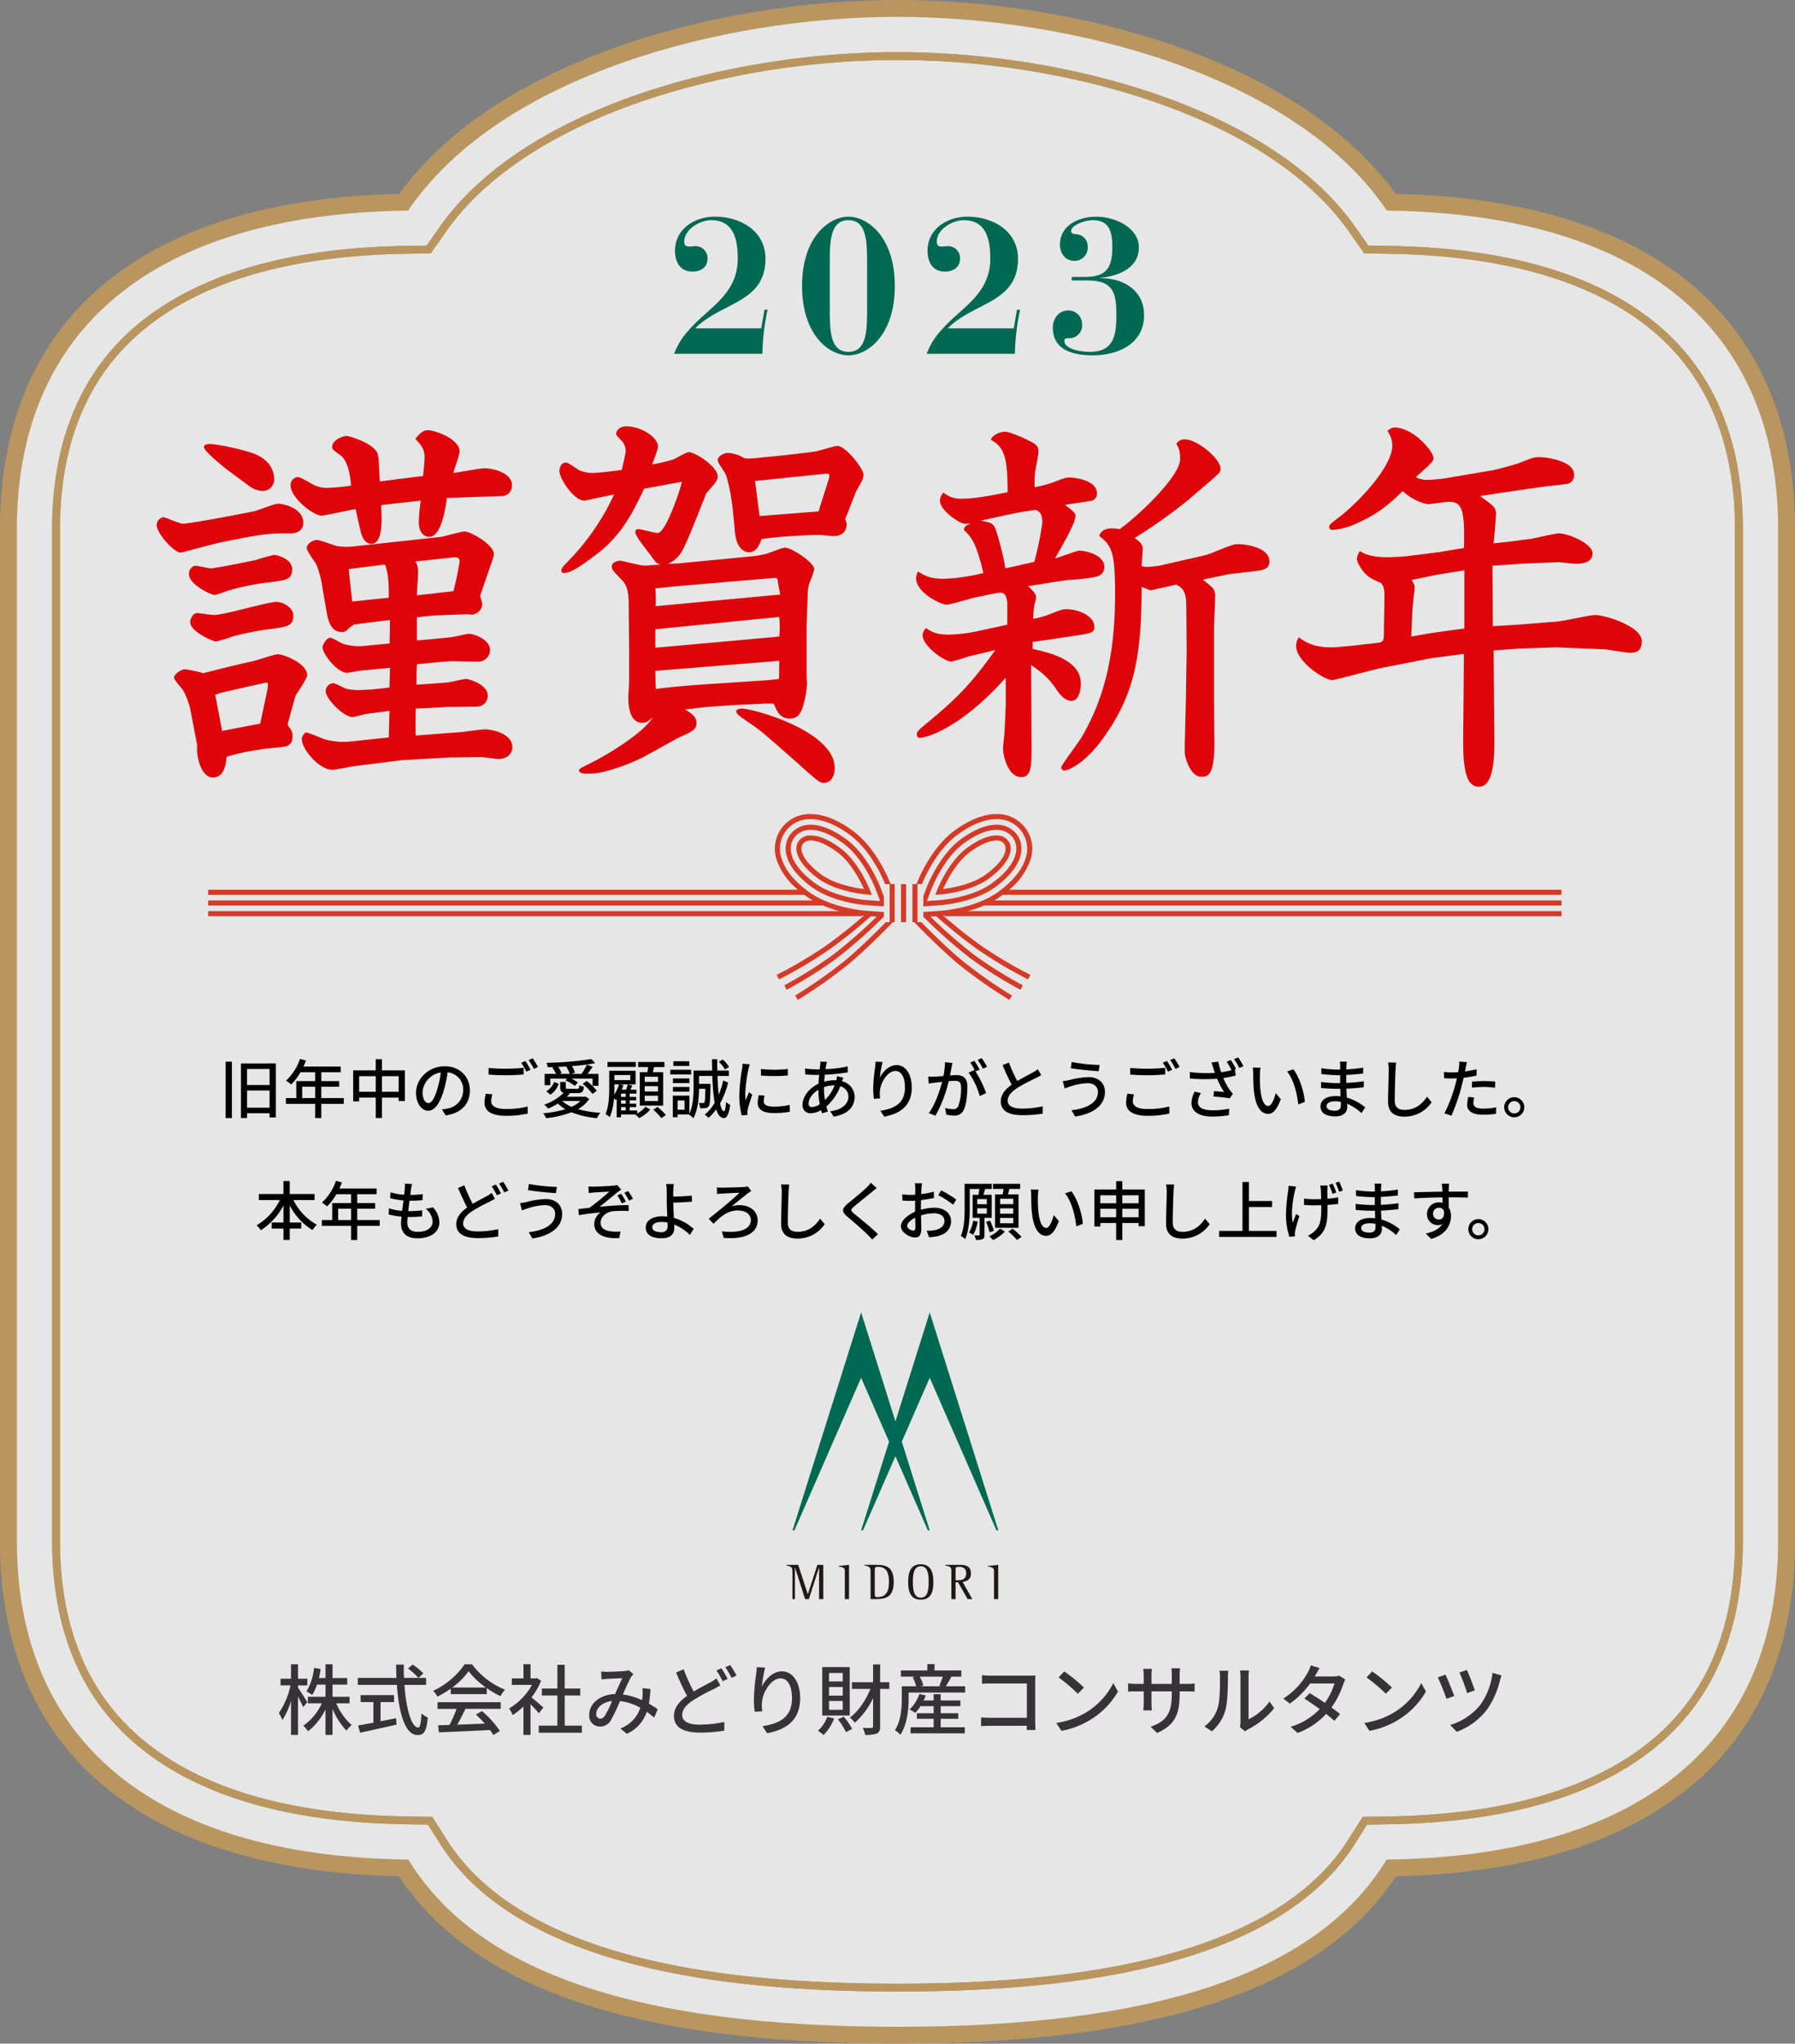 <svg xmlns="http://www.w3.org/2000/svg" width="559.546" height="636.883" viewBox="0 0 559.546 636.883">
  <rect x="0" y="0" width="559.546" height="636.883" fill="#808080" stroke="none"/>
  <g id="mv" transform="translate(-673.032 -215.856)">
    <path id="パス_22062" data-name="パス 22062" d="M1106.746,278.873c-29.858-42.635-99.595-60.387-153.942-60.387s-124.083,17.752-153.942,60.387c-76.094,1.35-123.2,35.1-123.2,101.939V696.041c0,66.834,47.106,100.589,123.2,101.939,28.611,45.027,99.733,52.128,153.942,52.128s125.331-7.1,153.942-52.128c76.095-1.35,123.2-35.1,123.2-101.939V380.812C1229.947,313.977,1182.841,280.223,1106.746,278.873Z" fill="#fff" opacity="0.8"/>
    <path id="パス_22063" data-name="パス 22063" d="M952.8,836.489c-33.6,0-60.782-2.856-83.1-8.731-28.51-7.5-48.476-19.978-59.343-37.081l-3.93-6.184-7.324-.129c-35.605-.632-63.157-8.521-81.89-23.448a69.856,69.856,0,0,1-20.933-27.421,83.031,83.031,0,0,1-5.25-17.519,109.047,109.047,0,0,1-1.75-19.935V380.812a109.047,109.047,0,0,1,1.75-19.935,83.032,83.032,0,0,1,5.25-17.519,69.858,69.858,0,0,1,20.933-27.421c18.734-14.927,46.285-22.815,81.89-23.447l6.935-.123,3.978-5.681c12-17.135,33.137-31.36,61.125-41.137,24.816-8.669,53.818-13.444,81.663-13.444s56.846,4.774,81.663,13.444c27.986,9.776,49.122,24,61.123,41.137l3.979,5.681,6.934.123c35.6.632,63.157,8.521,81.891,23.447a69.862,69.862,0,0,1,20.933,27.421,83.036,83.036,0,0,1,5.25,17.519,109.032,109.032,0,0,1,1.75,19.935V696.04a109.031,109.031,0,0,1-1.75,19.935,83.036,83.036,0,0,1-5.25,17.519,69.86,69.86,0,0,1-20.933,27.421c-18.734,14.927-46.286,22.816-81.891,23.448l-7.324.129-3.929,6.184c-10.867,17.1-30.832,29.578-59.342,37.081C1013.586,833.632,986.4,836.489,952.8,836.489Zm0-601.928c-27.577,0-56.291,4.726-80.853,13.306-27.5,9.606-48.22,23.516-59.923,40.227l-4.7,6.705-8.185.145c-35.051.622-62.1,8.331-80.4,22.913-17.921,14.278-27.007,35.459-27.007,62.955V696.04c0,27.5,9.087,48.677,27.007,62.955,18.3,14.582,45.352,22.292,80.4,22.914l8.644.153,4.638,7.3c10.524,16.563,30,28.683,57.9,36.023,22.116,5.821,49.1,8.651,82.48,8.651s60.363-2.83,82.48-8.651c27.892-7.34,47.37-19.46,57.894-36.023l4.637-7.3,8.644-.153c35.051-.622,62.1-8.331,80.4-22.914,17.921-14.279,27.007-35.46,27.007-62.955V380.812c0-27.495-9.087-48.676-27.007-62.955-18.3-14.582-45.354-22.291-80.4-22.913l-8.184-.145-4.7-6.7c-11.7-16.712-32.424-30.622-59.922-40.227C1009.095,239.286,980.381,234.561,952.8,234.561Z" fill="#b9965f"/>
    <path id="パス_22100" data-name="パス 22100" d="M883.809,324.61a21.186,21.186,0,0,1,4.02-5.94c5.76-6.779,15.179-10.92,15.179-22.2,0-6.24-1.38-12-8.279-12-3.42,0-8.4,2.759-8.4,6.719,0,2.1,1.859,1.38,3.359,1.38a3.735,3.735,0,0,1,3.9,3.84c0,2.82-2.16,4.08-4.74,4.08-3.9,0-5.4-3.12-5.4-6.48,0-6.54,5.76-10.619,12.48-10.619,7.919,0,15.718,4.44,15.718,13.079,0,13.86-13.8,13.5-21.9,21.719h20.579l1.02-5.819h.96a70.244,70.244,0,0,0-1.62,13.739h-27.54Z" fill="#006953"/>
    <path id="パス_22101" data-name="パス 22101" d="M937.508,326.59c-6.06,0-14.459-6.36-14.459-21.6s8.4-21.6,14.459-21.6,14.46,6.359,14.46,21.6S943.568,326.59,937.508,326.59Zm-5.82-14.759c0,6.779,0,13.679,5.82,13.679s5.82-6.9,5.82-13.679v-13.68c0-6.78,0-13.679-5.82-13.679s-5.82,6.9-5.82,13.679Z" fill="#006953"/>
    <path id="パス_22102" data-name="パス 22102" d="M962.528,324.61a21.211,21.211,0,0,1,4.021-5.94c5.76-6.779,15.179-10.92,15.179-22.2,0-6.24-1.38-12-8.28-12-3.42,0-8.4,2.759-8.4,6.719,0,2.1,1.859,1.38,3.359,1.38a3.736,3.736,0,0,1,3.9,3.84c0,2.82-2.161,4.08-4.741,4.08-3.9,0-5.4-3.12-5.4-6.48,0-6.54,5.76-10.619,12.479-10.619,7.919,0,15.719,4.44,15.719,13.079,0,13.86-13.8,13.5-21.9,21.719h20.579l1.019-5.819h.96a70.319,70.319,0,0,0-1.62,13.739H961.868Z" fill="#006953"/>
    <path id="パス_22103" data-name="パス 22103" d="M1007.108,302.171h4.02c7.08,0,8.64-3.12,8.64-9.48,0-5.279-1.38-8.219-6.12-8.219-2.34,0-6.719,1.5-6.719,3.42,0,.719.659.839,1.5.96a3.735,3.735,0,0,1,3.66,3.959,4.047,4.047,0,0,1-4.26,4.32c-2.819,0-4.38-2.46-4.38-4.98,0-6.3,6.12-8.759,11.34-8.759,5.88,0,13.26,3.42,13.26,9.6,0,6.66-7.021,9.06-12.06,9.42v.12c7.56,0,13.679,4.02,13.679,11.519,0,9.3-8.64,12.54-15.9,12.54-5.94,0-12.539-1.44-12.539-8.64,0-2.76,1.8-5.34,4.8-5.34a4.265,4.265,0,0,1,4.32,4.32,3.97,3.97,0,0,1-4.2,4.32c-.6,0-1.32,0-1.32.84,0,2.52,4.981,3.42,7.86,3.42,7.86,0,8.339-5.58,8.339-11.88,0-7.5-1.679-10.379-9.3-10.379h-4.621Z" fill="#006953"/>
    <g id="グループ_10898" data-name="グループ 10898">
      <path id="パス_22104" data-name="パス 22104" d="M920.056,705.468c0-1.27-.584-1.487-1.91-1.773v-.176h3.7l2.985,9.125h.03l2.985-9.125h1.824V714.2h-1.311V704.36h-.03l-3.151,9.839h-1.176l-3.136-9.839h-.03V714.2h-.784Z" fill="#231815"/>
      <path id="パス_22105" data-name="パス 22105" d="M936.386,705.4c0-1.095-.87-1.217-1.911-1.344v-.176l3.223-.365V714.2h-1.312Z" fill="#231815"/>
      <path id="パス_22106" data-name="パス 22106" d="M944.408,705.4c0-1.206-.6-1.44-1.911-1.709v-.176h3.6c3.2,0,5.533.65,5.533,5.348s-2.443,5.332-5.593,5.332h-1.628Zm1.311,7c0,.778,0,1.174.8,1.174,2.427,0,3.633-1.4,3.633-4.713,0-2.73-.708-4.729-3.407-4.729-.9,0-1.025.158-1.025,1.19Z" fill="#231815"/>
      <path id="パス_22107" data-name="パス 22107" d="M956.126,708.867c0-3.4.95-5.523,3.95-5.523,3.015,0,3.919,2.365,3.919,5.523,0,3.364-.934,5.507-3.919,5.507C956.97,714.374,956.126,712.025,956.126,708.867Zm6.392,0c0-2-.106-4.9-2.442-4.9-2.307,0-2.473,2.714-2.473,4.9,0,1.984.106,4.888,2.473,4.888C962.352,713.755,962.518,711.041,962.518,708.867Z" fill="#231815"/>
      <path id="パス_22108" data-name="パス 22108" d="M969.6,705.277c0-1.111-.645-1.313-1.926-1.582v-.176h4.669c1.839,0,3.362.46,3.362,2.745,0,1.809-1.281,2.4-2.608,2.587l3.045,5.348h-1.477l-3-5.253h-.754V714.2H969.6Zm1.311,3.05h.407c1.071,0,2.91,0,2.91-2.221,0-1.508-1.071-1.968-2.247-1.968-1.009,0-1.07.127-1.07,1.063Z" fill="#231815"/>
      <path id="パス_22109" data-name="パス 22109" d="M982.892,705.4c0-1.095-.871-1.217-1.911-1.344v-.176l3.222-.365V714.2h-1.311Z" fill="#231815"/>
    </g>
    <g id="グループ_10899" data-name="グループ 10899">
      <path id="パス_22110" data-name="パス 22110" d="M962.846,692.775h-.581l-20.8-47.553-20.8,47.553h-.58l21.38-67.93Z" fill="#006953"/>
    </g>
    <g id="グループ_10900" data-name="グループ 10900">
      <path id="パス_22111" data-name="パス 22111" d="M984.232,692.775h-.581l-20.8-47.553-20.8,47.553h-.58l21.38-67.93Z" fill="#006953"/>
    </g>
    <path id="パス_22112" data-name="パス 22112" d="M724.028,377.034c.48,0,5.04,2.04,6,2.04,1.92,0,18.719-3.12,22.439-3.96,1.08-.24,6.12-2.28,7.2-2.28,1.68,0,7.919,1.32,7.919,6,0,2.16-1.8,3.24-3.84,3.24-6.479,0-7.439-.12-21.119,2.639-2.039.36-12.959,3.36-13.2,3.36-2.28,0-7.56-6.119-7.56-8.639A2.457,2.457,0,0,1,724.028,377.034Zm8.4,60.237a22.936,22.936,0,0,0-2.28-6.239c-.48-.72-2.88-3.36-2.88-3.96,0-1.08,2.16-2.64,3.48-2.64a39.828,39.828,0,0,1,5.64,1.2c2.4-.6,12.84-3.24,15-3.6,1.32-.24,7.08-2.28,8.28-2.28,1.8,0,9.119,2.88,9.119,6.48,0,1.2-3.359,5.76-3.72,6.72-.12.48-2.279,8.039-2.4,8.879,1.079,1.32,1.56,1.92,1.56,3.36,0,3.24-1.68,3.36-5.76,3.72a77.914,77.914,0,0,0-14.76,2.76c-.239,1.92-.6,6.479-4.319,6.479-3.361,0-4.92-5.519-4.92-8.759v-1.44Zm1.44-45.118c.84,0,4.2.84,4.919.84,1.08,0,12.6-2.28,14.04-2.639a57.01,57.01,0,0,1,5.64-1.561c.96,0,5.639,1.2,5.639,4.44,0,3.36-1.8,3.48-9,4.32a79.059,79.059,0,0,0-10.679,2.28c-.361.12-4.08,1.44-4.441,1.44-1.2,0-8.039-3.24-8.039-6.48A2.476,2.476,0,0,1,733.868,392.153Zm.6,14.76c.6,0,4.439.6,5.28.6,3.119,0,16.679-4.08,19.439-4.08,2.04,0,5.28,1.68,5.28,4.319,0,3.24-1.8,3.48-8.64,4.32a84.77,84.77,0,0,0-10.319,2.16,49.826,49.826,0,0,1-5.16,1.56c-.72,0-8.04-3-8.04-6.12C732.308,408.833,733.147,406.913,734.468,406.913Zm9.6-44.518c-1.559-1.2-7.439-5.88-7.439-7.2,0-.841.96-.96,1.68-.96,2.759,0,10.679,1.8,13.919,3,1.56.6,6.24,2.761,6.24,7.92a3.553,3.553,0,0,1-3.6,3.72,8.045,8.045,0,0,1-3.84-1.32Zm10.079,78.956,2.161-10.2a10.482,10.482,0,0,0,.24-1.92c0-.6-.12-.839-1.44-.479l-12.719,2.88-2.281.72,2.161,11.279Zm58.2-70.317c-.6,4.56-2.04,12.119-5.52,12.119-1.8,0-3.24-1.559-3.24-4.559a53.194,53.194,0,0,1,.6-6.72l-11.879,1.32-.481.24c.24,3.72.72,11.879-3,11.879-2.519,0-3.239-3.12-3.6-4.8-.241-.96-1.2-5.16-1.32-6-1.68.24-9.84,2.04-10.56,2.04-2.76,0-9.719-5.64-9.719-9.36a2.455,2.455,0,0,1,2.039-2.64c.721,0,1.08.12,4.08,1.8a9.659,9.659,0,0,0,5.16,1.56,71.271,71.271,0,0,0,7.56-.72c-.48-5.52-1.68-8.279-3.361-9.479-2.279-1.68-2.519-1.8-2.519-2.64,0-2.16,3.48-3.36,4.439-3.36s8.521,2.28,9.72,5.519c.481,1.321.481,7.44.721,8.64l13.439-1.68c.36-3.36.48-4.8.48-5.88,0-1.559-.36-3.239-2.88-5.639,1.2-1.68,2.52-2.76,3.84-2.76,2.28,0,9.96,2.76,9.96,6.6,0,1.2-1.8,5.759-1.92,6.719,1.439-.12,8.159-1.44,9.6-1.44,2.88,0,8.64,1.44,8.64,5.28a3.2,3.2,0,0,1-2.88,3.36Zm-29.039,39.479c-.48.36-.96.719-1.32.96-1.08,1.079-1.44,1.439-2.52,1.319-3.36,0-4.2-3.839-4.56-5.879l-1.32-7.68a32.441,32.441,0,0,0-1.92-7.44c-.479-.84-3-4.2-3-5.04,0-1.68,2.16-2.64,3.12-2.64,1.08,0,5.52,1.8,6.36,1.92a19.493,19.493,0,0,0,4.919.12l22.08-2.4c4.44-.48,4.919-.48,6-.719s5.759-1.56,6.719-1.56c1.8,0,9.12,4.08,9.12,7.079a6.754,6.754,0,0,1-.24,1.2l-4.08,11.88a10.11,10.11,0,0,1,.72,2.76,3.7,3.7,0,0,1-3,3c-.24,0-1.681-.121-1.92-.121l-9.481.361c-1.319,0-2.519.24-6,.6v7.2c1.8-.119,9.6-.84,11.16-1.079.839-.121,4.32-.96,5.04-.96,1.8,0,6.6,1.8,6.6,5.039a3.637,3.637,0,0,1-3.72,3.6l-8.4-.12c-1.079,0-8.639.72-10.679.96-.12,2.04-.12,4.32-.12,6.359,2.16-.119,8.64-.6,9.84-.719.959-.12,4.919-1.08,5.76-1.08.359,0,6.6,1.56,6.6,5.16a3.356,3.356,0,0,1-3.24,3.479l-10.08.12-6,.36-3.12.12c0,.721-.12,6.72,0,8.4l14.279-1.08c1.08-.12,6.12-.84,7.2-.84,2.16,0,8.64,1.2,8.64,5.52,0,2.4-2.04,3.72-4.32,3.72-.84,0-4.56-.6-5.4-.6l-9.96.12-14.759.84-15.24,1.92c-.96.12-5.519,1.079-6.359,1.079-4.319,0-9.6-6.479-9.6-9.6,0-.84.84-2.04,1.441-2.04.359,0,4.559,1.68,5.4,2.04a21.678,21.678,0,0,0,7.8.84l12.48-1.32c.12-5.16.12-5.4.239-8.279l-7.319.96c-.72.119-3.6.96-4.2.96-2.879,0-8.4-5.76-8.4-8.041a2.593,2.593,0,0,1,2.28-2.519c.72,0,3.36,1.439,3.96,1.68a15.8,15.8,0,0,0,4.079.48,78.574,78.574,0,0,0,9.6-.84c0-.841.12-5.4.12-6.12-.239,0-.72.12-.96.12l-7.56.72c-.719,0-4.2.72-4.919.72-3,0-7.56-5.88-7.56-7.92,0-.96,1.32-3,2.4-3,.72,0,3.48,1.8,4.08,1.92a17.366,17.366,0,0,0,5.52.72l8.879-.84c.12-4.919.12-5.4.12-7.32l-9.72,1.2Zm.84-17.64-2.4.36c.12,1.68.96,8.64,1.08,10.08l10.32-1.08a3.326,3.326,0,0,0,1.08-.12c0-3.48,0-7.32-1.2-10.32Zm20.879,8.28,9.36-1.08c.96-3.48,1.92-9,1.92-9.24,0-1.56-1.561-1.32-2.641-1.2l-11.159,1.2a5.586,5.586,0,0,1,.84,3.48c0,1.08-.36,6.12-.36,7.08Z" fill="#de040a"/>
    <path id="パス_22113" data-name="パス 22113" d="M884.507,391.433l22.438-2.16a27.781,27.781,0,0,0,4.92-.839c.96-.241,5.04-1.92,5.88-1.92,2.04,0,9.12,4.679,9.12,6.719a28.983,28.983,0,0,1-1.44,4.2,10.085,10.085,0,0,0-.6,3.48l-.36,9.719v15.24c0,.48.12,2.76.12,3.24a29.727,29.727,0,0,1-1.56,7.8c-.48,1.08-1.2,2.88-3.839,2.88-2.881,0-3.96-2.16-4.92-4.56l-.361-.12h-2.4l-9.84.48-8.4.6c-.6,0-5.76.72-6.719.72,1.92,1.2,3.6,2.28,3.6,4.2,0,2.16-1.44,2.76-4.919,4.32-2.04.96-10.56,5.88-12.36,6.72a62.8,62.8,0,0,1-12,4.32,19.786,19.786,0,0,1-4.2.48c-1.44,0-3.12,0-3.12-.96,0-.6.36-.72,3.479-2.28,7.56-3.72,17.4-10.44,19.44-14.28-.84.72-1.68,1.68-3.24,1.68-4.32,0-4.32-6.48-4.32-7.92,0-.839.24-4.439.24-5.159v-10.56l-.12-12.839c0-5.76-1.08-6.96-2.4-8.28-2.52-2.64-2.88-3-2.88-3.96,0-1.44,1.92-1.8,2.76-1.8l5.88,1.32a8.42,8.42,0,0,0,3,.12c1.2-.12,2.639-.12,3.48-.24-1.08-.36-1.44-.6-2.64-2.4-.84-1.2-5.16-6.36-5.16-7.68a.879.879,0,0,1,.96-.96c.96,0,5.039,1.2,6,1.2,2.641,0,7.321-14.28,7.56-15.96l-11.759,2.16c-3.48,7.32-6.96,14.4-14.639,20.28-4.56,3.479-8.161,6-10.32,6-.36,0-.84-.12-.84-.72,0-.72.48-1.32,1.92-2.76a74.785,74.785,0,0,0,14.519-21l-5.279,1.08c-1.56.36-3.36.72-3.96.84-3.36,0-7.8-6.84-7.8-9.24,0-.96.48-2.639,2.04-2.639.72,0,3.479,2.039,4.08,2.4a10.8,10.8,0,0,0,4.8.839c.6,0,6.6-.6,8.519-.96.24-1.2,1.2-5.04,1.2-5.759a4.846,4.846,0,0,0-1.08-3.12c-.36-.36-1.92-1.92-1.92-2.28,0-.24.361-2.4,3.24-2.4,4.32,0,9.839,3.24,9.839,6.36,0,.84-1.559,4.679-1.8,5.52,2.04-.361,4.08-.841,6.24-1.441.84-.239,4.319-2.4,5.159-2.4,1.92,0,9,4.439,9,7.559,0,.84,0,1.2-2.4,3.96-.119.12-.84.96-1.2,1.44-.36.72-6,15.72-7.8,18.359a8.771,8.771,0,0,1-4.08,3.48Zm31.679,9.72c0-.72-.721-3.84-.721-4.44-.119-.72-.48-.84-1.56-.72l-30.959,2.64c-.84.12-4.8.48-5.639.6a41.762,41.762,0,0,1,.12,5.52Zm-.241,13.079a33.193,33.193,0,0,0,0-6.12l-38.638,3.84v5.76Zm-38.638,10.68c0,1.2.12,4.56.12,5.64,9.96-1.2,12.359-1.2,33.6-2.64,2.04-.12,3-.24,4.8-.48.12-.96.12-4.92.12-5.64Zm49.438-68.277c1.2-.12,6.239-1.8,7.319-1.8,2.64,0,8.161,7.08,8.161,9a5.68,5.68,0,0,1-.841,2.52q-.9,1.62-1.44,2.52l-3,7.68-.479,1.08a2.76,2.76,0,0,1,.479,1.679c0,.841-.36,3.6-4.08,3.6-.719,0-3.719-.36-4.439-.36-3.6,0-14.279.6-18,1.32-.6,1.68-1.561,4.079-3.96,4.079-.24,0-3.72,0-4.32-6.12l-.6-6.239c-.24-3-1.2-9.24-2.4-12.119-.36-.721-2.4-3.48-2.4-4.2,0-1.2,1.92-2.279,3.24-2.279a10.8,10.8,0,0,1,4.919,1.56c.6.36,3.481.12,4.2,0l8.64-.84Zm-22.559,80.036c3.839,0,29.039,7.08,29.039,18.479,0,2.641-1.2,4.681-3.361,4.681-1.319,0-2.04-.6-8.159-6.12-11.04-9.72-11.4-10.08-15.479-12.84-3.121-2.16-3.361-2.4-3.6-3C902.146,436.911,903.706,436.671,904.186,436.671Zm5.639-60,18.36-1.44,3.12-9.839a5.111,5.111,0,0,0,.24-1.321c0-.6-.24-.72-2.16-.48l-21,2.16Z" fill="#de040a"/>
    <path id="パス_22114" data-name="パス 22114" d="M1013.186,395.873a69.23,69.23,0,0,1-6.959.72,5.512,5.512,0,0,0-1.2.12l-7.679,1.2-3.84.6c1.2,1.08,2.519,2.4,2.519,3.48a19.177,19.177,0,0,1-.6,2.52c-.24,1.679-.24,3.12-.361,4.2a25.889,25.889,0,0,0,5.76-1.679c3.12-1.2,3.481-1.32,4.68-1.32,3.84,0,8.64,2.16,8.64,5.4,0,1.92-.6,2.04-6.12,2.88l-13.079,1.92v2.16c5.159,1.2,15,3.36,15,10.8,0,2.04-.6,5.4-2.88,5.4-2.16,0-3.719-2.04-4.92-3.839-2.28-3.24-3.719-4.56-7.679-7.32l.12,25.919c0,5.28,0,9-3.24,9-3.96,0-5.64-6.359-5.64-9,0-.84.481-4.44.481-5.28l.359-8.04v-8.639c-15,16.679-25.439,18.719-26.759,18.719-.6,0-.96-.36-.96-1.2s1.08-1.68,3.84-3.96c9.72-8.039,13.8-12.719,20.64-22.2l-8.521,2.04a49.652,49.652,0,0,1-5.159,1.56c-2.16,0-9-4.8-9-8.28a3.14,3.14,0,0,1,1.08-2.16c1.8,1.2,3.12,2.04,7.2,2.04a48.822,48.822,0,0,0,9.36-1.2l6.719-1.441,2.04-.479v-5.64c0-1.44,0-4.32-2.16-4.32-.36,0-.96.12-1.2.12l-6.96,1.44c-.72.12-7.2,2.159-8.639,2.159-1.8,0-9.48-3.719-9.48-8.279a4.869,4.869,0,0,1,.6-2.04c2.16,1.32,3.72,2.28,8.16,2.28a61.172,61.172,0,0,0,12.24-1.8c-1.92-7.8-3.12-10.8-6.12-13.439.24-.84.36-1.44,2.4-2.04a12.323,12.323,0,0,1-2.159.12c-1.44,0-7.68-4.08-7.68-7.2a3.974,3.974,0,0,1,1.079-2.52,8.32,8.32,0,0,0,5.641,1.92c4.68,0,10.8-1.32,14.4-2.04-.12-10.319-.72-13.92-5.28-16.319.72-1.68,3-2.52,4.44-2.52,1.32,0,4.68,1.44,6.96,2.52,2.639,1.32,3.48,1.8,3.48,3.72,0,1.08-.96,5.519-1.08,6.479a41.527,41.527,0,0,0-.12,4.56,34.007,34.007,0,0,0,6.239-1.68c3.12-1.2,3.481-1.32,4.681-1.32,1.679,0,8.519.84,8.519,4.92a2.27,2.27,0,0,1-2.28,2.4c-1.2.24-6.6.96-7.68,1.2,2.88,2.28,3.241,2.52,3.241,3.36,0,1.92-2.04,5.759-6.361,13.319,1.2-.24,6.72-2.4,7.44-2.4,2.76,0,7.92,1.559,7.92,5.039C1017.266,395.273,1014.866,395.633,1013.186,395.873Zm-17.28-21.119c-3.479.48-4.439.6-10.079,1.8l-7.08,1.56c3.84.72,4.08.72,5.16,4.32a78.906,78.906,0,0,1,2.52,10.559l9-2.04a94.148,94.148,0,0,0,2.519-12.119C997.946,376.194,997.347,375.354,995.906,374.754Zm67.318,19.2-7.079.84-8.161,1.68c3.6,2.88,3.84,3,3.84,5.52,0,1.56-.359,8.52-.359,9.84v21.838l.119,12.96c.12,11.28-2.159,11.28-4.079,11.28-3.481,0-4.92-6-5.04-6.6-.24-1.2-.12-1.92,0-7.68l.24-9.96.24-15.359-.12-13.559c0-5.04-1.44-5.76-3.12-6.72l-8.04,1.8-2.76-1.08c0,22.2-2.519,33.6-11.4,46.318-6.6,9.6-12.239,10.92-12.6,10.92a1.041,1.041,0,0,1-1.08-.96c0-.72,5.52-7.92,6.481-9.6,6.479-11.28,10.319-24.119,10.319-44.518,0-12.36-.84-15-4.92-18,.6-2.4,3.359-2.4,4.08-2.4a21.144,21.144,0,0,1,2.279.24c5.281-3.72,18.84-16.319,18.84-21.839,0-2.76-.6-3.84-1.2-4.68a2.866,2.866,0,0,1,2.88-1.44c3.359,0,10.919,5.76,10.919,9.239,0,.96-.359,1.2-2.76,3.361l-7.559,6.479a168.06,168.06,0,0,1-16.44,11.64c1.441,1.08,2.521,1.92,2.521,3.36,0,.839-.361,4.679-.361,5.4a5.613,5.613,0,0,0,1.92.24,23.356,23.356,0,0,0,4.08-.48l12.119-2.76a23.673,23.673,0,0,0,5.161-1.68c4.919-1.92,5.519-2.159,6.6-2.159,2.88,0,9.96,1.08,9.96,5.4C1068.744,393.353,1066.584,393.593,1063.224,393.953Z" fill="#de040a"/>
    <path id="パス_22115" data-name="パス 22115" d="M1144.025,384.594l6.36-.841c1.44-.239,7.44-1.679,8.64-1.679,2.76,0,10.44,3.119,10.44,6.239,0,2.88-3.24,3.24-5.04,3.24-.84,0-5.16-.48-5.52-.48l-9.96.36-10.679.72.12,18.839,8.04-.479,12-.96c1.92-.12,10.2-2.04,11.88-2.04,3,0,14.519,3.479,14.519,8.159,0,3.48-2.16,3.6-3.84,3.6-1.32,0-6.96-1.08-8.16-1.08l-14.639-.6-11.16.36-8.4.6.239,27.6c0,5.04,0,14.879-4.8,14.879-3.24,0-5.04-3.36-4.92-14.879l.24-26.519-10.079,1.32-15.959,3.12c-1.681.36-14.281,3.72-15,3.72-2.52,0-11.28-5.76-11.28-10.68a4.858,4.858,0,0,1,.84-2.64c2.04,1.44,4.44,3.12,10.08,3.12,1.8,0,4.8-.36,6.36-.48l7.439-.84c2.64-.24,2.64-.6,2.64-3.72l.12-7.079c.12-5.76.12-6.36-.96-7.92-2.88-1.2-4.56-2.04-6-4.2-.12-.12-1.561-2.16-1.561-3.36a4.407,4.407,0,0,1,.96-2.4c2.64,1.92,7.56,1.92,8.16,1.92.96,0,4.44-.119,6.72-.36l9.48-1.2,8.039-1.32c.36-12.6-.84-14.4-4.8-14.4-.96,0-5.4.72-6.359.72-1.68,0-5.88-1.92-7.92-4.08-3.48,3.36-6.959,6.72-13.56,9.72a23,23,0,0,1-8.159,2.4c-.481,0-1.2-.12-1.2-.84s.24-.96,2.759-2.88c6.361-4.8,16.92-15.96,16.92-22.679a7.977,7.977,0,0,0-1.56-4.44c.84-.6,1.32-1.08,2.16-1.08,6.12,0,12.239,7.68,12.239,9.48,0,1.08-.6,1.559-5.519,6a7.474,7.474,0,0,0,3.96.841,48.785,48.785,0,0,0,7.319-.841l12.72-2.159c1.32-.241,7.92-2.041,8.279-2.281,4.2-1.679,4.681-1.8,6.36-1.8,1.8,0,10.68,1.081,10.68,5.4a2.667,2.667,0,0,1-2.641,3c-.839.12-4.679.6-5.4.6l-10.079,1.44-11.16,1.68c.6.48,3.12,2.28,3.6,2.76a3.3,3.3,0,0,1,1.321,3.12c0,1.44-.6,7.68-.72,8.879Zm-31.078,29.638c6.719-1.2,7.68-1.32,16.559-2.52V393.593l-8.879,1.44-7.561,1.56c.721,1.2.96,1.56.96,2.16a12.361,12.361,0,0,1-.239,2.4l-.48,4.8Z" fill="#de040a"/>
    <g id="グループ_10902" data-name="グループ 10902">
      <path id="パス_22116" data-name="パス 22116" d="M948.549,495.214l-1.079-2.83c-.154-.4-3.858-9.976-10.528-14.913-4.053-3-7.911-4.585-11.156-4.585a7.718,7.718,0,0,0-6.41,3.021c-2.644,3.572-2.292,9.742,6.627,16.343,6.672,4.938,16.905,5.684,17.338,5.713l5.208.353Zm-5.1,1.167c-.414-.028-10.2-.741-16.5-5.4-7.979-5.906-8.484-11.169-6.3-14.125a6.168,6.168,0,0,1,5.135-2.379c2.9,0,6.434,1.478,10.212,4.274,6.3,4.664,9.843,13.816,9.99,14.2l1.41,3.7Z" fill="#d53a26"/>
      <path id="パス_22117" data-name="パス 22117" d="M934.962,480.147c-3.476-2.573-6.649-3.933-9.176-3.933a4.423,4.423,0,0,0-3.735,1.673c-2.12,2.864.209,7.452,5.932,11.688,5.9,4.366,15.19,5.041,15.583,5.067l1.235.083-.441-1.156C944.22,493.2,940.861,484.512,934.962,480.147Zm-6.035,8.154c-5.628-4.166-6.868-7.758-5.6-9.47a2.87,2.87,0,0,1,2.46-1.031c2.154,0,5.077,1.286,8.232,3.621,4.27,3.161,7.215,8.984,8.346,11.5C939.627,492.577,933.2,491.465,928.927,488.3Z" fill="#d53a26"/>
      <path id="パス_22118" data-name="パス 22118" d="M985.354,494.925c.092-.069.18-.138.272-.207h174.167v-1.586H987.6a20.845,20.845,0,0,0,6.526-8.969,10.825,10.825,0,0,0-10.531-14.606c-3.964,0-8.506,1.812-13.136,5.239-7.324,5.421-11.237,15.3-11.659,16.4l-.066.175h-1.284v11.87h.759l-.084.08c.065.069,6.579,6.983,13.437,12.794a149.856,149.856,0,0,0,16.1,11.345l.82-1.358a148.032,148.032,0,0,1-15.893-11.2c-5.245-4.446-10.289-9.545-12.342-11.665h-1.209v-11.87h1.4c.845-2.1,4.536-10.544,10.966-15.3,4.355-3.224,8.572-4.928,12.193-4.928a9.243,9.243,0,0,1,9.025,12.524c-1.129,3.43-3.89,6.789-8.206,9.984-6.962,5.153-17.121,5.974-18.256,6.05l-.725.049-.009-.007-.008.009-4.548.307v1.59l.074,0a160.012,160.012,0,0,0,14.6,12.881,136.581,136.581,0,0,0,15.582,9.791l.741-1.4a134.858,134.858,0,0,1-15.37-9.655,153.377,153.377,0,0,1-13.44-11.758l1.811-.122a159.311,159.311,0,0,0,12.827,10.291,136.382,136.382,0,0,0,15.819,9.4l.706-1.42a134.655,134.655,0,0,1-15.6-9.274c-4.956-3.541-9.285-7.2-11.539-9.165.142-.014.3-.031.471-.05v.211h192.248v-1.586H974.736a39.275,39.275,0,0,0,5.1-1.761v.018h179.957V496.46h-176.8A24.323,24.323,0,0,0,985.354,494.925Z" fill="#d53a26"/>
      <path id="パス_22119" data-name="パス 22119" d="M983.373,492.25c8.919-6.6,9.272-12.771,6.628-16.343a7.718,7.718,0,0,0-6.41-3.021c-3.245,0-7.1,1.586-11.156,4.585-6.67,4.937-10.374,14.508-10.529,14.913l-1.042,2.735v3.2l5.172-.351C966.469,497.934,976.7,497.189,983.373,492.25Zm-21.394,4.4,1.41-3.7c.147-.387,3.688-9.539,9.989-14.2,3.779-2.8,7.31-4.274,10.213-4.274a6.168,6.168,0,0,1,5.135,2.379c2.188,2.955,1.683,8.218-6.3,14.125-6.3,4.665-16.088,5.377-16.5,5.4Z" fill="#d53a26"/>
      <path id="パス_22120" data-name="パス 22120" d="M987.325,477.887a4.419,4.419,0,0,0-3.734-1.673c-2.527,0-5.7,1.36-9.176,3.933-5.9,4.365-9.258,13.054-9.4,13.422l-.441,1.156,1.235-.083c.393-.026,9.684-.7,15.582-5.067C987.117,485.339,989.445,480.751,987.325,477.887ZM980.45,488.3c-4.27,3.16-10.7,4.275-13.437,4.621,1.129-2.517,4.07-8.336,8.345-11.5,3.156-2.335,6.079-3.621,8.233-3.621a2.871,2.871,0,0,1,2.46,1.031C987.318,480.543,986.078,484.135,980.45,488.3Z" fill="#d53a26"/>
      <path id="パス_22121" data-name="パス 22121" d="M941.752,501.155c.2.023.387.043.551.059-2.254,1.969-6.583,5.624-11.539,9.165a134.795,134.795,0,0,1-15.6,9.274l.706,1.42a136.474,136.474,0,0,0,15.819-9.4,159.426,159.426,0,0,0,12.826-10.291l1.812.122a153.091,153.091,0,0,1-13.44,11.758,134.722,134.722,0,0,1-15.371,9.655l.741,1.4a136.546,136.546,0,0,0,15.583-9.791,160.165,160.165,0,0,0,14.6-12.881l.11.007v-1.589l-4.584-.31-.008-.009-.009.007-.725-.049c-1.135-.076-11.294-.9-18.256-6.05-4.317-3.2-7.077-6.554-8.2-9.983a9.242,9.242,0,0,1,9.024-12.525c3.621,0,7.837,1.7,12.193,4.928,6.429,4.758,10.12,13.2,10.966,15.3h1.4v11.87h-1.209c-2.053,2.12-7.1,7.219-12.342,11.665A148.144,148.144,0,0,1,920.9,526.1l.82,1.358a149.858,149.858,0,0,0,16.1-11.345c6.857-5.811,13.373-12.725,13.437-12.794l-.084-.08h.759v-11.87h-1.284l-.066-.175c-.422-1.108-4.335-10.982-11.659-16.4-4.63-3.427-9.173-5.239-13.136-5.239a10.825,10.825,0,0,0-10.531,14.606,20.837,20.837,0,0,0,6.526,8.969H737.918v1.586H923.751c.091.069.179.138.272.207a24.329,24.329,0,0,0,2.361,1.535H737.918v1.586H929.461v-.052a39.227,39.227,0,0,0,5.18,1.8H737.918v1.586H941.752Z" fill="#d53a26"/>
      <path id="パス_22122" data-name="パス 22122" d="M953.9,491.374v11.871h1.586V491.374H953.9Z" fill="#d53a26"/>
    </g>
    <path id="パス_22123" data-name="パス 22123" d="M952.8,836.489c-33.6,0-60.782-2.856-83.1-8.731-28.51-7.5-48.476-19.978-59.343-37.081l-3.93-6.184-7.324-.129c-35.605-.632-63.157-8.521-81.89-23.448a69.856,69.856,0,0,1-20.933-27.421,83.031,83.031,0,0,1-5.25-17.519,109.047,109.047,0,0,1-1.75-19.935V380.812a109.047,109.047,0,0,1,1.75-19.935,83.032,83.032,0,0,1,5.25-17.519,69.858,69.858,0,0,1,20.933-27.421c18.734-14.927,46.285-22.815,81.89-23.447l6.935-.123,3.978-5.681c12-17.135,33.137-31.36,61.125-41.137,24.816-8.669,53.818-13.444,81.663-13.444s56.846,4.774,81.663,13.444c27.986,9.776,49.122,24,61.123,41.137l3.979,5.681,6.934.123c35.6.632,63.157,8.521,81.891,23.447a69.862,69.862,0,0,1,20.933,27.421,83.036,83.036,0,0,1,5.25,17.519,109.032,109.032,0,0,1,1.75,19.935V696.04a109.031,109.031,0,0,1-1.75,19.935,83.036,83.036,0,0,1-5.25,17.519,69.86,69.86,0,0,1-20.933,27.421c-18.734,14.927-46.286,22.816-81.891,23.448l-7.324.129-3.929,6.184c-10.867,17.1-30.832,29.578-59.342,37.081C1013.586,833.632,986.4,836.489,952.8,836.489Zm0-601.928c-27.577,0-56.291,4.726-80.853,13.306-27.5,9.606-48.22,23.516-59.923,40.227l-4.7,6.705-8.185.145c-35.051.622-62.1,8.331-80.4,22.913-17.921,14.278-27.007,35.459-27.007,62.955V696.04c0,27.5,9.087,48.677,27.007,62.955,18.3,14.582,45.352,22.292,80.4,22.914l8.644.153,4.638,7.3c10.524,16.563,30,28.683,57.9,36.023,22.116,5.821,49.1,8.651,82.48,8.651s60.363-2.83,82.48-8.651c27.892-7.34,47.37-19.46,57.894-36.023l4.637-7.3,8.644-.153c35.051-.622,62.1-8.331,80.4-22.914,17.921-14.279,27.007-35.46,27.007-62.955V380.812c0-27.495-9.087-48.676-27.007-62.955-18.3-14.582-45.354-22.291-80.4-22.913l-8.184-.145-4.7-6.7c-11.7-16.712-32.424-30.622-59.922-40.227C1009.095,239.286,980.381,234.561,952.8,234.561Z" fill="#b9965f"/>
    <path id="パス_22124" data-name="パス 22124" d="M952.8,215.856c55.772,0,125.133,18.69,155.318,60.414,80.27,1.821,124.456,38.911,124.456,104.542V696.041c0,65.611-44.16,102.7-124.383,104.54-23.178,35.094-74.033,52.157-155.391,52.157s-132.213-17.063-155.391-52.157c-80.222-1.842-124.382-38.93-124.382-104.54V380.812c0-65.631,44.186-102.721,124.455-104.542C827.672,234.546,897.032,215.856,952.8,215.856Zm0,631.622c80.326,0,129.955-16.652,151.722-50.908l.759-1.194,1.415-.025c77.781-1.38,120.617-36.649,120.617-99.309V380.812c0-62.661-42.836-97.929-120.617-99.309l-1.339-.024-.768-1.1c-28.671-40.94-96.894-59.266-151.787-59.266s-123.115,18.325-151.788,59.266l-.768,1.1-1.339.024c-77.781,1.38-120.616,36.649-120.616,99.309V696.041c0,62.661,42.836,97.929,120.616,99.309l1.415.025.759,1.194C822.849,830.825,872.478,847.478,952.8,847.478Z" fill="#b9965f"/>
    <path id="パス_22123-2" data-name="パス 22123" d="M-207.82,1.58h1.96V-16h-1.96Zm6.68-3.22V-7h7.02v5.36Zm7.02-12.08v5h-7.02v-5Zm-8.92-1.72v17h1.9V.08h7.02V1.4h1.96V-15.44Zm19.1,10.8V-8.18h4.02v3.54Zm12.96,0H-178V-8.18h5.58V-9.92H-178v-2.76h6.04v-1.8h-11.58c.26-.6.54-1.26.78-1.88l-1.88-.5A16.182,16.182,0,0,1-189-10.08a14.79,14.79,0,0,1,1.62,1.2,18.2,18.2,0,0,0,2.88-3.8h4.58v2.76h-5.88v5.28h-3.22v1.8h9.1V1.58H-178V-2.84h7.02Zm11.9-1.98v-4.84h5.2v4.84Zm-7.12,0v-4.84h5.18v4.84Zm7.12-6.66v-3.48h-1.94v3.48h-7.04v9.66h1.86V-4.8h5.18V1.56h1.94V-4.8h5.2v1.08h1.94v-9.56Zm27.4,6.26c0-4.18-3.04-7.54-7.84-7.54-5.02,0-8.94,3.84-8.94,8.32,0,3.34,1.82,5.54,3.8,5.54s3.64-2.26,4.84-6.34a39.824,39.824,0,0,0,1.2-5.62,5.317,5.317,0,0,1,4.84,5.58,5.752,5.752,0,0,1-4.84,5.68,12.361,12.361,0,0,1-1.78.28l1.18,1.88C-134.36.06-131.68-2.82-131.68-7.02Zm-14.76.58a6.686,6.686,0,0,1,5.7-6.18,31.84,31.84,0,0,1-1.1,5.16c-.92,3.08-1.86,4.38-2.76,4.38C-145.46-3.08-146.44-4.14-146.44-6.44Zm20.6-7.6v2.06c1.6.14,3.32.22,5.36.22,1.88,0,4.18-.12,5.56-.24v-2.08c-1.48.16-3.62.28-5.56.28A51.085,51.085,0,0,1-125.84-14.04Zm1.18,8.24-2.06-.2a12.251,12.251,0,0,0-.4,2.82c0,2.62,2.32,4.06,6.62,4.06a29.719,29.719,0,0,0,6.86-.7l-.02-2.2a26.543,26.543,0,0,1-6.9.78c-3.08,0-4.48-.98-4.48-2.4A7.679,7.679,0,0,1-124.66-5.8Zm10.28-10.4-1.3.54a20.371,20.371,0,0,1,1.6,2.78l1.32-.58A28.985,28.985,0,0,0-114.38-16.2Zm2.28-.84-1.28.54a20.919,20.919,0,0,1,1.64,2.76l1.3-.58A31.035,31.035,0,0,0-112.1-17.04Zm8.38,4.86.6-.26a6.5,6.5,0,0,0-1.08-1.92c.84-.04,1.68-.08,2.52-.14a8.779,8.779,0,0,1,1.12,2.32Zm-2.9,1.46h5.28l-.54.56a14.227,14.227,0,0,1,2.9,1.72l.96-1.06a11.167,11.167,0,0,0-2.02-1.22h6.6v2.26h1.84v-3.72h-3.42c.52-.66,1.1-1.48,1.62-2.22l-1.8-.66a21.129,21.129,0,0,1-1.68,2.88h-3.14l1.08-.4a7.3,7.3,0,0,0-.94-2.04,63.393,63.393,0,0,0,7.28-.9l-1.22-1.28a99.453,99.453,0,0,1-13.98,1.16,5.666,5.666,0,0,1,.38,1.38c.62-.02,1.26-.02,1.9-.06l-.48.2a9,9,0,0,1,1.18,1.94h-3.56v3.54h1.76Zm10.08,1.64a16.038,16.038,0,0,1,3.06,3.16l1.34-1a15.818,15.818,0,0,0-3.14-3.06ZM-106.58-5.7A6.645,6.645,0,0,0-104-9.08l-1.4-.6a5.827,5.827,0,0,1-2.46,2.92Zm9.38,1.96a9.709,9.709,0,0,1-2.78,1.82,10.075,10.075,0,0,1-2.94-1.82Zm1.56-1.38-.32.06h-5.52a12.063,12.063,0,0,0,.98-1.06l-.24-.08h2.6c1.38,0,1.84-.38,2-1.96a5.647,5.647,0,0,1-1.42-.5c-.08,1-.2,1.14-.78,1.14h-2.56c-.76,0-.9-.06-.9-.5V-9.68h-1.72V-8c0,1.02.24,1.5,1.08,1.7a15.769,15.769,0,0,1-6.08,3.7,10.446,10.446,0,0,1,1.26,1.22,22.8,22.8,0,0,0,3.02-1.56,11.425,11.425,0,0,0,2.32,1.76A31.929,31.929,0,0,1-108.86.08a5.982,5.982,0,0,1,.96,1.54,31.787,31.787,0,0,0,7.88-1.84A27.4,27.4,0,0,0-92.08,1.6,8.151,8.151,0,0,1-91-.06,32.626,32.626,0,0,1-97.98-1.2a10.285,10.285,0,0,0,3.5-3.16Zm22.6-4.58h-4.14v-1.6h4.14Zm0,3h-4.14V-8.34h4.14Zm0,2.98h-4.14V-5.38h4.14Zm-5.68-9V-2.3h7.28V-12.72h-3.22c.14-.5.26-1.06.4-1.6h3.22V-15.9h-8.2v1.58h3.12c-.06.52-.14,1.08-.22,1.6Zm-1.24-3.18h-8.82v1.54h8.82Zm-4.6,14.06h1.46V-.78h-1.46Zm-.3-7.08h2.4A15.8,15.8,0,0,1-83-7.26h-1.34a13.049,13.049,0,0,0,.5-1.4Zm-1.78,0h1.44A11.334,11.334,0,0,1-86.7-5.7c.04-.84.06-1.64.06-2.34Zm4.96-2.9v1.58h-4.96v-1.58ZM-83.1-5h-1.46V-6.04h1.46Zm0,2.1h-1.46V-3.94h1.46Zm3.58,2.12h-2.34V-1.84h2.02V-2.9h-2.02V-3.94h2.02V-5h-2.02V-6.04h2.1V-7.26h-1.9c.2-.4.42-.84.64-1.26l-1.38-.4h2.38v-4.24h-8.22v5.12c0,2.5-.1,5.92-1.16,8.4a5.726,5.726,0,0,1,1.32.96,18.09,18.09,0,0,0,1.3-5.88,6.794,6.794,0,0,1,.54.54c.1-.12.22-.26.32-.4V1.34h1.36V.46h4.5l-.04.02A13.337,13.337,0,0,1-78.9,1.6a12.493,12.493,0,0,0,3.46-2.66l-1.5-.88A9.756,9.756,0,0,1-79.52.18Zm5-.26A21.594,21.594,0,0,1-72,1.6l1.42-.96a20.961,20.961,0,0,0-2.6-2.52Zm23.64-13.3a12.3,12.3,0,0,0-1.94-2.32l-1.24.68a12.211,12.211,0,0,1,1.9,2.42Zm-12.4-1.78h-4.98v1.46h4.98Zm.56,2.64H-69.2V-12h6.48Zm-.52,2.72h-5.14v1.44h5.14Zm-5.14,4.12h5.14V-8.1h-5.14Zm3.62,5.62h-2.18V-3.9h2.18Zm12.04-9.1a24.251,24.251,0,0,1-1.4,4.46c-.18-1.66-.3-3.66-.38-5.88h3.56v-1.68h-3.6c-.04-1.14-.04-2.32-.04-3.54h-1.64q.03,1.83.06,3.54h-5.8V-8c0,2.42-.12,5.76-1.3,8.22V-5.4h-5.16V1.32h1.48V.44h3.58L-63.4.5a6.771,6.771,0,0,1,1.38,1.12c1.44-2.56,1.74-6.4,1.76-9.16h1.98c-.06,2.92-.12,3.98-.3,4.24-.12.18-.26.2-.48.2a12.267,12.267,0,0,1-1.3-.06,4.965,4.965,0,0,1,.44,1.7,13.273,13.273,0,0,0,1.68-.06,1.34,1.34,0,0,0,1.02-.6c.38-.5.46-2.14.54-6.3v-.66h-3.58v-2.46h4.16a61.776,61.776,0,0,0,.72,8.38,13.977,13.977,0,0,1-3.1,3.7,5.854,5.854,0,0,1,1.18.96,14.644,14.644,0,0,0,2.4-2.64c.54,1.72,1.3,2.68,2.38,2.72.74.02,1.56-.78,1.98-4.1a4.8,4.8,0,0,1-1.26-.94c-.12,1.84-.36,2.94-.68,2.92-.5-.04-.9-.92-1.22-2.44a26.041,26.041,0,0,0,2.52-6.5Zm11.76-3.6.02,2.04a50.973,50.973,0,0,0,8.38,0v-2.04A36.856,36.856,0,0,1-40.96-13.72Zm1.14,8.32-1.8-.16a10.13,10.13,0,0,0-.34,2.46C-41.96-1.16-40.4.02-37,.02a27.44,27.44,0,0,0,5.06-.4l-.04-2.14a21.477,21.477,0,0,1-4.98.54c-2.42,0-3.12-.74-3.12-1.64A6.948,6.948,0,0,1-39.82-5.4Zm-4.62-9.76-2.22-.2a14.538,14.538,0,0,1-.18,1.66,57.715,57.715,0,0,0-.86,7.98A25.415,25.415,0,0,0-46.96.74l1.82-.12c-.02-.24-.04-.54-.04-.74a3.91,3.91,0,0,1,.1-.92c.2-1,.9-3.14,1.42-4.66l-1-.8c-.32.74-.72,1.72-1.06,2.54a19.735,19.735,0,0,1-.12-2.14,47.964,47.964,0,0,1,.98-7.54A14.343,14.343,0,0,1-44.44-15.16Zm24.08-.78L-22.42-16a10.581,10.581,0,0,1-.06,1.06c-.04.4-.1.84-.14,1.34h-1.1a28.188,28.188,0,0,1-3.48-.26l.06,1.86c.86.04,2.42.14,3.36.14h.98c-.08.86-.16,1.8-.2,2.72-2.78,1.3-4.98,3.96-4.98,6.54A2.407,2.407,0,0,0-25.46.08,6.883,6.883,0,0,0-22.2-.88c.1.36.2.68.3.98l1.82-.54c-.16-.5-.34-1.02-.48-1.58a15.785,15.785,0,0,0,4.34-6.3,3.305,3.305,0,0,1,2.54,3.16c0,2.3-1.96,4.2-5.68,4.62l1.08,1.66c4.76-.74,6.54-3.34,6.54-6.2a5.042,5.042,0,0,0-3.94-4.8c.14-.36.3-.86.42-1.12l-1.96-.48a10.527,10.527,0,0,1-.24,1.3,5.43,5.43,0,0,0-.58-.02,12.962,12.962,0,0,0-3.2.44c.06-.74.12-1.48.18-2.16a60.763,60.763,0,0,0,7.16-.74l-.02-1.86a36.559,36.559,0,0,1-6.92.86c.08-.48.16-.94.24-1.32A8.418,8.418,0,0,1-20.36-15.94Zm-.94,8.38v-.48a9.321,9.321,0,0,1,3.18-.56h.14A13.047,13.047,0,0,1-21-4.04,21.194,21.194,0,0,1-21.3-7.56Zm-4.8,4.6c0-1.44,1.26-3.2,3.04-4.28a26.031,26.031,0,0,0,.44,4.52,4.669,4.669,0,0,1-2.42.88C-25.76-1.84-26.1-2.22-26.1-2.96ZM-3.04-15.9-5.22-16a17.37,17.37,0,0,1-.16,1.9,52.772,52.772,0,0,0-.58,6.44,25.139,25.139,0,0,0,.22,3.24l1.96-.14a9.262,9.262,0,0,1-.08-2.3C-3.68-9.5-1.46-13.1.98-13.1c1.9,0,2.96,2.04,2.96,5.16C3.94-2.98.66-1.36-3.72-.68l1.2,1.82C2.58.2,6.06-2.36,6.06-7.94c0-4.3-2.02-6.98-4.74-6.98-2.42,0-4.34,2.14-5.22,3.96A38.708,38.708,0,0,1-3.04-15.9Zm21.8.32-2.34-.24a22.454,22.454,0,0,1-.48,4.3c-1.12.1-2.2.18-2.84.2-.68.02-1.28.04-1.94,0l.2,2.16c.54-.1,1.48-.22,1.98-.28.46-.06,1.28-.16,2.18-.26-.7,2.72-2.14,7.04-4.14,9.74l2.06.82A41.76,41.76,0,0,0,17.58-9.9c.74-.08,1.4-.12,1.82-.12,1.26,0,2.04.3,2.04,2.02a16.485,16.485,0,0,1-.88,5.88,1.607,1.607,0,0,1-1.64.94,10.563,10.563,0,0,1-2.46-.4L16.8.5a11.062,11.062,0,0,0,2.38.3A2.988,2.988,0,0,0,22.26-.96c.84-1.68,1.14-4.9,1.14-7.26,0-2.8-1.48-3.58-3.4-3.58-.46,0-1.2.04-2.02.12.18-.94.36-1.9.48-2.52C18.56-14.64,18.66-15.16,18.76-15.58Zm9.12-1.52-1.3.54a20.192,20.192,0,0,1,1.66,2.76l1.3-.58A31.035,31.035,0,0,0,27.88-17.1Zm-2.28.84-1.3.54a18.122,18.122,0,0,1,1.42,2.44c-.02-.04-.06-.08-.08-.12l-1.86.82a23.081,23.081,0,0,1,3.48,7.32l1.98-.94a34.987,34.987,0,0,0-3.3-6.76l1.28-.54A29.3,29.3,0,0,0,25.6-16.26Zm10.74.54-1.98.82c.94,2.14,1.94,4.4,2.86,6.08-2.04,1.44-3.4,3.08-3.4,5.2,0,3.2,2.84,4.3,6.7,4.3A38.183,38.183,0,0,0,46.88.2l.02-2.28a29.8,29.8,0,0,1-6.46.72c-2.98,0-4.48-.92-4.48-2.48,0-1.46,1.12-2.72,2.88-3.88,1.9-1.24,4.56-2.48,5.88-3.16.64-.32,1.2-.62,1.72-.94l-1.1-1.82a11.09,11.09,0,0,1-1.6,1.06c-1.04.58-3.02,1.56-4.78,2.62A46.729,46.729,0,0,1,36.34-15.72ZM64.1-6.6c0,3.38-3.34,5.16-8.24,5.76L57,1.1c5.36-.78,9.28-3.32,9.28-7.62,0-2.98-2.16-4.66-5.14-4.66a26.06,26.06,0,0,0-6.02.94,17.706,17.706,0,0,1-1.98.32l.62,2.28c.52-.2,1.18-.46,1.78-.64a18.48,18.48,0,0,1,5.36-1C62.88-9.28,64.1-8.14,64.1-6.6Zm-8.18-9.28-.3,1.92c2.28.4,6.44.8,8.7.94l.32-1.94A56.729,56.729,0,0,1,55.92-15.88Zm18.24,1.84v2.06c1.6.14,3.32.22,5.36.22,1.88,0,4.18-.12,5.56-.24v-2.08c-1.48.16-3.62.28-5.56.28A51.085,51.085,0,0,1,74.16-14.04ZM75.34-5.8,73.28-6a12.251,12.251,0,0,0-.4,2.82C72.88-.56,75.2.88,79.5.88a29.719,29.719,0,0,0,6.86-.7l-.02-2.2a26.543,26.543,0,0,1-6.9.78c-3.08,0-4.48-.98-4.48-2.4A7.679,7.679,0,0,1,75.34-5.8ZM85.62-16.2l-1.3.54a20.371,20.371,0,0,1,1.6,2.78l1.32-.58A28.985,28.985,0,0,0,85.62-16.2Zm2.28-.84-1.28.54a20.919,20.919,0,0,1,1.64,2.76l1.3-.58A31.035,31.035,0,0,0,87.9-17.04Zm17.62.54-1.3.54a19.89,19.89,0,0,1,1.52,2.62,25.084,25.084,0,0,1-3.24.64,24.555,24.555,0,0,1-.88-3.3l-2.14.26c.22.6.42,1.24.56,1.7.14.4.3.92.52,1.54a41.222,41.222,0,0,1-7.82-.26l.04,2.02a52.346,52.346,0,0,0,8.46.06,27.239,27.239,0,0,0,2.18,4.14c-.66-.06-2.08-.18-3.14-.26l-.16,1.66c1.56.12,4.02.36,5.06.58l.98-1.42a11.692,11.692,0,0,1-.96-1.18,20.522,20.522,0,0,1-2.04-3.74,29.555,29.555,0,0,0,3.88-.78l-.24-1.94.34-.14A28.983,28.983,0,0,0,105.52-16.5Zm2.3-.82-1.3.54a20.073,20.073,0,0,1,1.64,2.76l1.3-.56A24.776,24.776,0,0,0,107.82-17.32ZM96.22-6.2l-1.96-.44a7.781,7.781,0,0,0-1,3.5c0,2.78,2.46,4.24,6.4,4.26a31.221,31.221,0,0,0,5.26-.44l.1-2.02a25.279,25.279,0,0,1-5.24.5c-2.88-.02-4.52-.8-4.52-2.6A5.228,5.228,0,0,1,96.22-6.2Zm18.56-7.9-2.44-.04a10.232,10.232,0,0,1,.16,1.88c0,1.2.02,3.6.22,5.36.54,5.26,2.4,7.18,4.42,7.18,1.46,0,2.7-1.18,3.96-4.6l-1.58-1.86c-.46,1.82-1.34,4-2.34,4-1.34,0-2.16-2.12-2.46-5.26a44.778,44.778,0,0,1-.14-4.5A16.372,16.372,0,0,1,114.78-14.1Zm10.24.5-1.98.66c2.02,2.4,3.16,6.84,3.5,10.28l2.06-.8C128.34-6.7,126.86-11.28,125.02-13.6ZM135.36-2.18c0-.8.92-1.46,2.62-1.46a9.06,9.06,0,0,1,1.82.18c.02.44.02.84.02,1.12,0,1.28-.86,1.62-1.98,1.62C136.12-.72,135.36-1.32,135.36-2.18ZM141.66-16h-2.14a6.562,6.562,0,0,1,.1,1.26v1.22h-.86a36.236,36.236,0,0,1-5.02-.44l.02,1.82c1.3.16,3.7.36,5.02.36h.82v2.46h-1.02a39.1,39.1,0,0,1-4.94-.36l.02,1.88c1.38.16,3.6.26,4.88.26h1.1c.02.74.06,1.56.08,2.34-.48-.04-.96-.08-1.48-.08-2.98,0-4.76,1.3-4.76,3.22,0,2,1.62,3.12,4.62,3.12,2.62,0,3.72-1.38,3.72-2.9,0-.28-.02-.62-.04-1.04A15.377,15.377,0,0,1,146.26.04l1.16-1.78a16.059,16.059,0,0,0-5.74-3.06c-.04-.9-.1-1.86-.14-2.78,1.92-.08,3.58-.22,5.42-.44l.02-1.86c-1.74.24-3.5.42-5.48.5v-2.48c1.94-.08,3.8-.26,5.28-.44v-1.84a43.944,43.944,0,0,1-5.26.56c.02-.44.02-.82.04-1.06C141.58-15.2,141.62-15.64,141.66-16Zm15.42.3-2.56-.02a11.573,11.573,0,0,1,.22,2.32c0,1.92-.2,7.08-.2,9.92,0,3.32,2.04,4.62,5.08,4.62a10.156,10.156,0,0,0,8.5-4.48L166.7-5.08c-1.44,2.14-3.54,4.12-7.04,4.12-1.74,0-3.04-.72-3.04-2.84,0-2.76.14-7.38.24-9.6A18.243,18.243,0,0,1,157.08-15.7ZM181.4-4.82,179.54-5a11.754,11.754,0,0,0-.34,2.5c0,1.98,1.76,3.04,5.02,3.04a30.881,30.881,0,0,0,3.96-.28l.06-2.02a22.6,22.6,0,0,1-4,.4c-2.56,0-3.1-.82-3.1-1.72A7.343,7.343,0,0,1,181.4-4.82Zm-2.28-11.02-2.4-.18a8.182,8.182,0,0,1-.08,1.8c-.04.38-.14.9-.24,1.5-.7.06-1.38.08-2,.08a18.847,18.847,0,0,1-2.44-.16l.04,1.96c.72.06,1.46.08,2.38.08.5,0,1.04-.02,1.62-.04-.16.66-.32,1.32-.48,1.94A46.258,46.258,0,0,1,172.12.1l2.18.74a60.417,60.417,0,0,0,3.16-9.2c.22-.84.44-1.76.64-2.62a35.835,35.835,0,0,0,4.02-.68v-1.98a35.094,35.094,0,0,1-3.62.7c.1-.44.18-.84.24-1.18C178.82-14.52,179-15.34,179.12-15.84Zm1.58,6.08V-7.9a33.659,33.659,0,0,1,3.78-.22,25.274,25.274,0,0,1,3.4.26l.06-1.92a33.9,33.9,0,0,0-3.5-.16C183.16-9.94,181.78-9.86,180.7-9.76Zm13.18,4.84a3.158,3.158,0,0,0-3.14,3.14,3.141,3.141,0,0,0,3.14,3.12A3.111,3.111,0,0,0,197-1.78,3.128,3.128,0,0,0,193.88-4.92Zm0,5.06a1.92,1.92,0,0,1-1.92-1.92,1.92,1.92,0,0,1,1.92-1.92,1.92,1.92,0,0,1,1.92,1.92A1.92,1.92,0,0,1,193.88.14Zm-373.98,27V25.26h-7.74V21.22h-1.96v4.04h-7.66v1.88h6.54A18.573,18.573,0,0,1-198.16,35a10.739,10.739,0,0,1,1.32,1.54,20.318,20.318,0,0,0,7.04-7.72v5.32h-3.66v1.88h3.66v3.54h1.96V36.02h3.58V34.14h-3.58V28.8a19.412,19.412,0,0,0,7.08,7.68,8.44,8.44,0,0,1,1.4-1.64,17.769,17.769,0,0,1-7.34-7.7Zm7.36,6.22V29.82h4.02v3.54Zm12.96,0h-7.02V29.82h5.58V28.08h-5.58V25.32h6.04v-1.8h-11.58c.26-.6.54-1.26.78-1.88l-1.88-.5a16.182,16.182,0,0,1-4.36,6.78,14.79,14.79,0,0,1,1.62,1.2,18.2,18.2,0,0,0,2.88-3.8h4.58v2.76h-5.88v5.28h-3.22v1.8h9.1v4.42h1.92V35.16h7.02Zm10.06-11.22-2.24-.12a8.467,8.467,0,0,1-.02,1.58c-.04.52-.1,1.16-.2,1.88a19.461,19.461,0,0,1-4.26-.76l-.1,1.84a25.4,25.4,0,0,0,4.16.7c-.14,1.06-.28,2.18-.42,3.24a16.915,16.915,0,0,1-4.1-.8l-.1,1.92a21.867,21.867,0,0,0,4,.68c-.08.9-.14,1.66-.14,2.18,0,3.32,2.22,4.58,5.12,4.58,4.14,0,6.82-1.96,6.82-4.96a6.973,6.973,0,0,0-2-4.7l-2.22.46a5.485,5.485,0,0,1,2.12,4c0,1.88-1.76,3.18-4.68,3.18-2.14,0-3.2-1.06-3.2-2.88,0-.42.04-1.04.1-1.74h.76c1.3,0,2.52-.08,3.74-.2l.06-1.88a31.94,31.94,0,0,1-4.1.24h-.28c.12-1.04.26-2.18.4-3.22h.04a38.467,38.467,0,0,0,4.02-.2l.06-1.88a26.721,26.721,0,0,1-3.88.26c.1-.76.18-1.38.24-1.82C-149.94,23.24-149.86,22.76-149.72,22.14Zm16.32.4-1.98.84c.92,2.14,1.94,4.38,2.86,6.06-2.04,1.46-3.4,3.1-3.4,5.22,0,3.2,2.84,4.32,6.7,4.32a38.075,38.075,0,0,0,6.36-.5l.02-2.26a31.482,31.482,0,0,1-6.46.7c-2.98,0-4.48-.92-4.48-2.5,0-1.46,1.12-2.7,2.88-3.86a51.666,51.666,0,0,1,5.3-2.88c.64-.34,1.2-.62,1.72-.94l-1-1.84a11.381,11.381,0,0,1-1.62,1.06c-1.02.56-2.66,1.36-4.3,2.36A45.645,45.645,0,0,1-133.4,22.54Zm9.82-.24-1.3.54a24.541,24.541,0,0,1,1.6,2.8l1.3-.58A27.411,27.411,0,0,0-123.58,22.3Zm2.28-.84-1.3.54a18.946,18.946,0,0,1,1.64,2.76l1.3-.58A26.552,26.552,0,0,0-121.3,21.46Zm16.2,9.94c0,3.38-3.34,5.16-8.24,5.76l1.14,1.94c5.36-.78,9.28-3.32,9.28-7.62,0-2.98-2.16-4.66-5.14-4.66a26.06,26.06,0,0,0-6.02.94,17.7,17.7,0,0,1-1.98.32l.62,2.28c.52-.2,1.18-.46,1.78-.64a18.48,18.48,0,0,1,5.36-1C-106.32,28.72-105.1,29.86-105.1,31.4Zm-8.18-9.28-.3,1.92c2.28.4,6.44.8,8.7.94l.32-1.94A56.729,56.729,0,0,1-113.28,22.12Zm18.56.78.1,2.04c.52-.06,1.14-.12,1.66-.16.84-.08,3.88-.22,4.74-.28a74.956,74.956,0,0,1-6.18,5.04c-1.02.12-2.4.28-3.48.4l.18,1.9c2.24-.38,4.72-.68,6.7-.86a4.767,4.767,0,0,0-1.92,3.52c0,3.18,2.78,4.72,7.78,4.5l.42-2.06a16.37,16.37,0,0,1-2.94-.04c-1.82-.24-3.28-.9-3.28-2.72,0-1.78,1.76-3.28,3.64-3.54a31.924,31.924,0,0,1,5.12-.08l-.02-1.86c-2.68,0-6.16.24-9.04.54,1.5-1.18,4-3.26,5.46-4.46.34-.26.94-.68,1.28-.9l-1.26-1.44a7.2,7.2,0,0,1-1.22.22c-1.18.12-5.14.3-6,.3C-93.62,22.96-94.16,22.94-94.72,22.9Zm10.2,2.26-1.2.52a16.232,16.232,0,0,1,1.4,2.5l1.26-.56A22.179,22.179,0,0,0-84.52,25.16Zm2.16-.84-1.2.54a15.143,15.143,0,0,1,1.48,2.46l1.24-.58A17.829,17.829,0,0,0-82.36,24.32Zm7.54,11.28c0-1.02,1.06-1.64,2.92-1.64a9.208,9.208,0,0,1,1.82.18c.02.4.02.74.02,1a1.74,1.74,0,0,1-2,2C-73.76,37.14-74.82,36.64-74.82,35.6Zm6.7-13.46h-2.4a11.313,11.313,0,0,1,.2,2.16c0,.86.02,2.3.02,3.48,0,1.14.08,2.92.14,4.5-.48-.04-.98-.08-1.48-.08-3.54,0-5.22,1.54-5.22,3.48,0,2.46,2.18,3.36,4.98,3.36,2.96,0,3.92-1.52,3.92-3.22,0-.3,0-.66-.02-1.06A14.659,14.659,0,0,1-63.12,38l1.2-1.88a15.572,15.572,0,0,0-6.16-3.42c-.08-1.64-.2-3.48-.2-4.76,1.62-.04,4.1-.14,5.84-.32l-.08-1.88c-1.72.2-4.16.3-5.76.32,0-.64-.02-1.26,0-1.76A21.318,21.318,0,0,1-68.12,22.14Zm13.44,1.04.04,2.08c.42-.06,1.04-.12,1.52-.14.98-.06,4.3-.22,5.46-.26-1.64,1.68-6.78,5.94-9.58,8.1l1.5,1.56c2.36-2.28,4.32-4.14,7.62-4.14,2.46,0,4.02,1.26,4.02,3.02,0,2.82-3.48,4.16-9.02,3.48l.54,2.04c6.98.56,10.6-1.62,10.6-5.5,0-2.76-2.32-4.7-5.72-4.7a7.735,7.735,0,0,0-2.44.4c1.68-1.34,3.88-3.12,5.22-4.18a10.468,10.468,0,0,1,.98-.62l-1.12-1.44a6.376,6.376,0,0,1-1.26.2c-1.28.08-5.8.18-6.88.18A13.347,13.347,0,0,1-54.68,23.18Zm22.56-.88-2.56-.02a11.574,11.574,0,0,1,.22,2.32c0,1.92-.2,7.08-.2,9.92,0,3.32,2.04,4.62,5.08,4.62a10.156,10.156,0,0,0,8.5-4.48l-1.42-1.74c-1.44,2.14-3.54,4.12-7.04,4.12-1.74,0-3.04-.72-3.04-2.84,0-2.76.14-7.38.24-9.6A18.241,18.241,0,0,1-32.12,22.3Zm27.26,1.1-1.86-1.66a11.712,11.712,0,0,1-1.3,1.5c-1.36,1.34-4.26,3.66-5.8,4.94-1.9,1.58-2.1,2.54-.16,4.16,1.86,1.56,4.84,4.12,6.18,5.48.52.52,1.04,1.08,1.52,1.62l1.82-1.66c-2.08-2.08-5.72-4.98-7.42-6.38-1.18-1.02-1.18-1.28-.04-2.26,1.42-1.2,4.18-3.38,5.52-4.5C-6,24.32-5.36,23.78-4.86,23.4Zm14.1-1.5H7.04a13,13,0,0,1,.12,1.58c0,.36-.02,1.08-.02,1.98q-.75.06-1.38.06a20.206,20.206,0,0,1-2.66-.16l.06,1.92c.66.06,1.42.1,2.64.1q.57,0,1.32-.06c-.02.76-.02,1.52-.02,2.22v1.24c-2.36,1.02-4.42,2.8-4.42,4.5,0,1.92,2.66,3.52,4.4,3.52,1.18,0,1.96-.62,1.96-2.74,0-.8-.06-2.48-.08-4.14a13.531,13.531,0,0,1,4.1-.66c1.82,0,3.2.86,3.2,2.4,0,1.68-1.46,2.56-3.14,2.88a10.549,10.549,0,0,1-2.4.14l.72,2.04a15.545,15.545,0,0,0,2.54-.3c2.94-.7,4.32-2.36,4.32-4.74,0-2.56-2.24-4.16-5.22-4.16a15.623,15.623,0,0,0-4.16.64v-.7c0-.72.02-1.52.04-2.32,1.38-.16,2.86-.4,4.02-.66l-.04-1.96A25.068,25.068,0,0,1,9,25.28c.04-.72.06-1.36.08-1.84C9.12,22.96,9.18,22.28,9.24,21.9Zm5.98,2.2-.88,1.52a28.969,28.969,0,0,1,4.62,2.96l.98-1.6A35.817,35.817,0,0,0,15.22,24.1ZM4.64,35.18c0-.8,1.04-1.82,2.5-2.54.02,1.3.06,2.46.06,3.1,0,.66-.28.92-.68.92C5.84,36.66,4.64,35.98,4.64,35.18ZM37.7,28.4H33.6V26.74h4.1Zm0,2.98H33.6V29.72h4.1Zm0,3H33.6V32.7h4.1Zm-5.68-9.02V35.78h7.32V25.36H36.06c.14-.52.3-1.12.44-1.7h3.34V22.08H31.4v1.58h3.28c-.08.56-.18,1.16-.26,1.7ZM25.2,33.58a11.821,11.821,0,0,1-1.28,3.72,5.731,5.731,0,0,1,1.3.68,13.639,13.639,0,0,0,1.4-4.12Zm1.28-3.88h2.98v1.66H26.48Zm0-2.88h2.98v1.62H26.48Zm4.5,5.86V25.5H28.42l.52-1.82h2.08v-1.6H22.54v7.46c0,2.72-.08,6.3-1.18,8.78a5.372,5.372,0,0,1,1.34.98c1.24-2.7,1.44-6.84,1.44-9.78V23.68h3c-.08.58-.18,1.24-.28,1.82H25.04v7.18h2.18V37.9c0,.18-.06.24-.24.26-.2,0-.76,0-1.42-.02a4.823,4.823,0,0,1,.5,1.42,4.955,4.955,0,0,0,2.1-.26c.48-.24.58-.66.58-1.36V32.68Zm.68,4a20.172,20.172,0,0,0-1.22-3.16l-1.2.44a18.806,18.806,0,0,1,1.1,3.24Zm1.94-.62a10.658,10.658,0,0,1-3.34,2.38A10.3,10.3,0,0,1,31.4,39.6a12.868,12.868,0,0,0,3.7-2.64Zm2.56.88a21.57,21.57,0,0,1,2.72,2.64l1.4-.98a23.581,23.581,0,0,0-2.78-2.52ZM45.58,23.9l-2.44-.04a10.232,10.232,0,0,1,.16,1.88c0,1.2.02,3.6.22,5.36.54,5.26,2.4,7.18,4.42,7.18,1.46,0,2.7-1.18,3.96-4.6l-1.58-1.86c-.46,1.82-1.34,4-2.34,4-1.34,0-2.16-2.12-2.46-5.26a44.779,44.779,0,0,1-.14-4.5A16.372,16.372,0,0,1,45.58,23.9Zm10.24.5-1.98.66c2.02,2.4,3.16,6.84,3.5,10.28l2.06-.8C59.14,31.3,57.66,26.72,55.82,24.4ZM71.7,32.5V29.86h5.08V32.5Zm-6.86,0V29.86h4.94V32.5Zm4.94-6.86v2.5H64.84v-2.5Zm7,0v2.5H71.7v-2.5ZM71.7,23.86V21.24H69.78v2.62H63V35.38h1.84v-1.1h4.94v5.3H71.7v-5.3h5.08v1H78.7V23.86ZM87.88,22.3l-2.56-.02a11.573,11.573,0,0,1,.22,2.32c0,1.92-.2,7.08-.2,9.92,0,3.32,2.04,4.62,5.08,4.62a10.156,10.156,0,0,0,8.5-4.48L97.5,32.92c-1.44,2.14-3.54,4.12-7.04,4.12-1.74,0-3.04-.72-3.04-2.84,0-2.76.14-7.38.24-9.6A18.24,18.24,0,0,1,87.88,22.3Zm23.28,14.44V29.3h7.22V27.44h-7.22V21.5h-2V36.74h-7.3v1.88h17.9V36.74Zm24.52-14.12h-2.3a8.786,8.786,0,0,1,.2,1.26c.04.54.08,1.74.1,2.96-.74.02-1.5.04-2.2.04a21.9,21.9,0,0,1-3.14-.22v2c.92.06,2.26.12,3.18.12.72,0,1.46-.02,2.2-.04v.64c0,3.64-.2,5.7-2.08,7.44a7.08,7.08,0,0,1-2.1,1.42l1.82,1.42c4.14-2.5,4.3-5.62,4.3-10.26v-.76c1.24-.06,2.4-.18,3.32-.3V26.28a27.266,27.266,0,0,1-3.34.44c-.02-1.2-.04-2.4-.02-2.84Q135.65,23.19,135.68,22.62Zm-9.82.32-2.34-.24a14.466,14.466,0,0,1-.12,1.52,55.02,55.02,0,0,0-.7,7.98,22.8,22.8,0,0,0,1.08,6.4l1.76-.18c-.02-.24-.06-.54-.06-.76a3.145,3.145,0,0,1,.1-.92c.24-1.06.8-3.1,1.32-4.62l-1.02-.64c-.36.88-.76,1.98-1.02,2.74-.68-2.94.02-7.24.6-9.84C125.56,23.98,125.72,23.36,125.86,22.94Zm11.4-.92-1.14.36a23.6,23.6,0,0,1,1.1,2.82l1.16-.4A20.707,20.707,0,0,0,137.26,22.02Zm2.04-.64-1.14.38a21.778,21.778,0,0,1,1.12,2.78l1.16-.38C140.16,23.38,139.68,22.14,139.3,21.38Zm6.86,14.44c0-.8.92-1.46,2.62-1.46a9.06,9.06,0,0,1,1.82.18c.02.44.02.84.02,1.12,0,1.28-.86,1.62-1.98,1.62C146.92,37.28,146.16,36.68,146.16,35.82ZM152.46,22h-2.14a6.562,6.562,0,0,1,.1,1.26v1.22h-.86a36.236,36.236,0,0,1-5.02-.44l.02,1.82c1.3.16,3.7.36,5.02.36h.82v2.46h-1.02a39.1,39.1,0,0,1-4.94-.36l.02,1.88c1.38.16,3.6.26,4.88.26h1.1c.02.74.06,1.56.08,2.34-.48-.04-.96-.08-1.48-.08-2.98,0-4.76,1.3-4.76,3.22,0,2,1.62,3.12,4.62,3.12,2.62,0,3.72-1.38,3.72-2.9,0-.28-.02-.62-.04-1.04a15.377,15.377,0,0,1,4.48,2.92l1.16-1.78a16.059,16.059,0,0,0-5.74-3.06c-.04-.9-.1-1.86-.14-2.78,1.92-.08,3.58-.22,5.42-.44l.02-1.86c-1.74.24-3.5.42-5.48.5V26.14c1.94-.08,3.8-.26,5.28-.44V23.86a43.944,43.944,0,0,1-5.26.56c.02-.44.02-.82.04-1.06C152.38,22.8,152.42,22.36,152.46,22Zm21.12.04h-2.3c.04.2.1.82.16,1.46.02.24.02.58.04,1.02-2.86.04-6.58.14-8.84.18l.06,1.92c2.48-.16,5.76-.28,8.8-.32,0,.58.02,1.18.02,1.7a4,4,0,0,0-1.12-.14,3.612,3.612,0,0,0-3.72,3.6,3.34,3.34,0,0,0,3.36,3.48,3.133,3.133,0,0,0,1.4-.3c-.96,1.54-2.8,2.42-5.16,2.94l1.7,1.68c4.74-1.38,6.16-4.52,6.16-7.18a4.926,4.926,0,0,0-.7-2.66c0-.9,0-2.06-.02-3.14,2.9,0,4.8.04,5.98.1l.04-1.88h-6c0-.4,0-.76.02-1A11.655,11.655,0,0,1,173.58,22.04Zm-5.02,9.38a1.8,1.8,0,0,1,1.82-1.88,1.649,1.649,0,0,1,1.56.96c.26,1.88-.52,2.7-1.56,2.7A1.755,1.755,0,0,1,168.56,31.42Zm14.12,1.66a3.13,3.13,0,1,0,0,6.26,3.13,3.13,0,0,0,0-6.26Zm0,5.06a1.92,1.92,0,1,1,1.92-1.92A1.92,1.92,0,0,1,182.68,38.14Z" transform="translate(951.188 562.704)"/>
    <path id="パス_22124-2" data-name="パス 22124" d="M-182.352-8.3c-.432-.72-2.256-3.6-2.9-4.488v-.744h2.9V-15.6h-2.9v-4.512h-2.184V-15.6H-190.7v2.064h3.1a24.056,24.056,0,0,1-3.624,8.616,12.644,12.644,0,0,1,1.1,2.208,24.079,24.079,0,0,0,2.688-5.976V1.9h2.184V-10.032c.6,1.2,1.272,2.5,1.584,3.288Zm13.152.36v-2.04h-5.3v-3.792h4.584v-2.04H-174.5v-4.3h-2.184v4.3h-2.064c.216-.912.408-1.848.552-2.832l-2.064-.336a17.909,17.909,0,0,1-2.352,7.32,13.164,13.164,0,0,1,1.776,1.128,14,14,0,0,0,1.488-3.24h2.664v3.792h-5.5v2.04h4.344A16.971,16.971,0,0,1-183.624-.96,8.573,8.573,0,0,1-182.136.768a19.063,19.063,0,0,0,5.448-6.84V1.9h2.184V-6.24A22.363,22.363,0,0,0-170.16.576a8.732,8.732,0,0,1,1.632-1.752,18.3,18.3,0,0,1-4.8-6.768Zm9.672-.384h4.2v-2.16h-10.416v2.16h3.984V-1.9c-1.824.336-3.48.648-4.776.864l.648,2.256c3.072-.672,7.368-1.608,11.352-2.52l-.168-2.016c-1.608.336-3.24.672-4.824.96Zm8.544-10.464a18.8,18.8,0,0,1,3.24,2.928l1.56-1.392a18.222,18.222,0,0,0-3.336-2.76Zm5.64,5.112v-2.184h-6.888c-.048-1.344-.072-2.76-.048-4.152h-2.4c0,1.392.048,2.784.1,4.152h-12.024v2.184h12.168c.6,8.64,2.5,15.624,6.456,15.624,1.992,0,2.784-1.176,3.168-5.5a5.653,5.653,0,0,1-1.968-1.272c-.144,3.12-.432,4.416-1.008,4.416-2.088,0-3.768-5.712-4.3-13.272Zm8.16.816a23.305,23.305,0,0,0,5.112-5.088,24.033,24.033,0,0,0,5.4,5.088Zm-.456,2.064h11.232v-1.872a30.115,30.115,0,0,0,4.248,2.5,10.865,10.865,0,0,1,1.416-2.016,24.126,24.126,0,0,1-10.272-7.92h-2.3a24.271,24.271,0,0,1-9.816,8.256,8.131,8.131,0,0,1,1.32,1.824,29.537,29.537,0,0,0,4.176-2.5Zm-4.128,4.584h5.952A40.867,40.867,0,0,1-138.048-1.2l-3.552.12.288,2.184c4.08-.168,10.176-.432,15.888-.72a16.382,16.382,0,0,1,1.056,1.56l2.04-1.272A30.54,30.54,0,0,0-127.9-5.5l-1.92,1.032a34.989,34.989,0,0,1,2.784,2.856c-2.928.12-5.9.24-8.568.336.864-1.536,1.752-3.336,2.544-4.944h10.992V-8.3h-19.7Zm32.976-.432c-.552-.5-2.544-2.232-3.672-3.144a22.178,22.178,0,0,0,2.976-5.16l-1.248-.84-.384.072h-1.656v-4.416h-2.208v4.416h-3.624v2.04h6.288a19.779,19.779,0,0,1-7.128,7.344,10.539,10.539,0,0,1,1.1,2.064,21.146,21.146,0,0,0,3.36-2.688V1.9h2.208V-7.656c.984.984,2.064,2.136,2.616,2.832Zm6.672,5.664v-9.408h4.848v-2.16h-4.848v-7.392h-2.28v7.392h-4.848v2.16h4.848V-.984h-5.808V1.224h13.44V-.984Zm11.376-16.872.1,2.472c.6-.1,1.368-.168,1.872-.192,1.08-.048,3.648-.168,4.608-.192-.648,1.32-1.464,3.192-2.256,4.944-4.752.168-8.064,2.928-8.064,6.552A3.279,3.279,0,0,0-91.128-.72a3.723,3.723,0,0,0,3.336-1.848,48.592,48.592,0,0,0,2.88-6.072,16.855,16.855,0,0,1,6.36,2.088A10.323,10.323,0,0,1-84.768-.1l2.016,1.656A11.53,11.53,0,0,0-76.536-5.3q1.26.9,2.3,1.8l1.1-2.592c-.744-.528-1.656-1.128-2.736-1.752a40.377,40.377,0,0,0,.48-4.56l-2.5-.264a15.527,15.527,0,0,1,.024,2.376q-.036.648-.144,1.368A21.079,21.079,0,0,0-84-10.7c.96-2.16,1.944-4.416,2.592-5.472a4.871,4.871,0,0,1,.72-.888l-1.512-1.2a5.468,5.468,0,0,1-1.392.288c-1.056.072-3.96.216-5.256.216A18.215,18.215,0,0,1-90.744-17.856ZM-92.3-4.608c0-1.8,1.8-3.72,4.944-4.056a28.218,28.218,0,0,1-2.328,4.68,1.611,1.611,0,0,1-1.344.816A1.285,1.285,0,0,1-92.3-4.608ZM-65.04-18.552l-2.376,1.008c1.1,2.568,2.328,5.256,3.432,7.272-2.448,1.752-4.08,3.72-4.08,6.264,0,3.84,3.408,5.184,8.04,5.184a45.69,45.69,0,0,0,7.632-.6l.024-2.712a37.778,37.778,0,0,1-7.752.84c-3.576,0-5.376-1.1-5.376-3,0-1.752,1.344-3.24,3.456-4.632a62,62,0,0,1,6.36-3.456c.768-.408,1.44-.744,2.064-1.128l-1.2-2.208a13.658,13.658,0,0,1-1.944,1.272c-1.224.672-3.192,1.632-5.16,2.832A54.772,54.772,0,0,1-65.04-18.552Zm11.784-.288-1.56.648a29.45,29.45,0,0,1,1.92,3.36l1.56-.7A32.89,32.89,0,0,0-53.256-18.84Zm2.736-1.008-1.56.648a22.736,22.736,0,0,1,1.968,3.312l1.56-.7A31.86,31.86,0,0,0-50.52-19.848Zm10.872.768-2.616-.12a20.844,20.844,0,0,1-.192,2.28,63.327,63.327,0,0,0-.7,7.728A30.167,30.167,0,0,0-42.888-5.3l2.352-.168a11.114,11.114,0,0,1-.1-2.76c.216-3.168,2.88-7.488,5.808-7.488,2.28,0,3.552,2.448,3.552,6.192,0,5.952-3.936,7.9-9.192,8.712l1.44,2.184c6.12-1.128,10.3-4.2,10.3-10.9,0-5.16-2.424-8.376-5.688-8.376-2.9,0-5.208,2.568-6.264,4.752A46.45,46.45,0,0,1-39.648-19.08Zm24.192,4.32h-4.272V-17.4h4.272Zm0,4.416h-4.272v-2.688h4.272Zm0,4.416h-4.272V-8.664h4.272Zm2.184-13.3H-21.84v15.1h8.568ZM-20.28-3.744A10.6,10.6,0,0,1-23.184.6a20.046,20.046,0,0,1,1.776,1.32,14.973,14.973,0,0,0,3.264-5.136Zm3.312.792a19.783,19.783,0,0,1,2.52,3.984l1.9-.984a17.913,17.913,0,0,0-2.592-3.816ZM-.936-14.52H-3.792v-5.544H-6v5.544h-6.6v2.088h5.784c-1.464,3.576-3.84,7.08-6.408,8.928A9.7,9.7,0,0,1-11.688-1.9,23.314,23.314,0,0,0-6-9.576V-.768c0,.384-.144.5-.528.5C-6.864-.24-7.992-.24-9.24-.288A8.01,8.01,0,0,1-8.448,1.9,9.655,9.655,0,0,0-4.8,1.464C-4.08,1.08-3.792.432-3.792-.768V-12.432H-.936ZM15.072-3.12h5.5V-4.848h-5.5V-7.056h6.144V-8.832H15.072V-10.8H12.888v1.968H9.768c.24-.5.456-1.032.648-1.56l-1.992-.456A11.783,11.783,0,0,1,5.376-6.024a12.946,12.946,0,0,1,1.776,1.08A12.863,12.863,0,0,0,8.784-7.056h4.1v2.208H7.656V-3.12h5.232V-.48h-7.2v1.9h16.9V-.48H15.072Zm.672-13.128a27.368,27.368,0,0,1-1.1,2.808l.6.192H8.784l.864-.24a10.184,10.184,0,0,0-1.1-2.76Zm.96,3c.5-.816,1.1-1.9,1.7-2.928l-.312-.072H21.5v-1.944H13.152V-20.16H10.92v1.968H2.664v1.944h4.56l-.864.216a13.02,13.02,0,0,1,1.08,2.784H2.952v3.792C2.952-6.624,2.736-2.52.816.432a10.465,10.465,0,0,1,1.7,1.416C4.68-1.368,5.088-6.24,5.088-9.456V-11.3H22.7v-1.944ZM27.96-16.7v2.664c.624-.048,1.848-.1,2.784-.1H41.952v10.7h-11.5c-1.032,0-2.088-.072-2.784-.12V-.84c.7-.048,1.9-.1,2.88-.1H41.928c0,.5-.024.96-.024,1.3H44.64c-.048-.528-.1-1.7-.1-2.544V-14.592c0-.624.024-1.488.048-2.016-.432.024-1.272.048-1.92.048H30.744C29.952-16.56,28.8-16.632,27.96-16.7ZM53.592-17.88,51.84-16.008a52.055,52.055,0,0,1,6,5.088l1.9-1.944A50.362,50.362,0,0,0,53.592-17.88ZM51.12-1.824,52.728.648A26.462,26.462,0,0,0,61.92-2.928a24.539,24.539,0,0,0,8.424-8.688L68.88-14.232a22.851,22.851,0,0,1-8.328,9.048A24.937,24.937,0,0,1,51.12-1.824Zm38.448-9.024v-.816h2.28c1.152,0,1.992.024,2.376.072v-2.544a15.949,15.949,0,0,1-2.4.144H89.568v-2.784a15.649,15.649,0,0,1,.144-2.088H87a16.571,16.571,0,0,1,.12,2.088v2.784H80.784v-2.76a12.934,12.934,0,0,1,.144-1.92H78.216a13.171,13.171,0,0,1,.144,1.92v2.76H76.008a14.92,14.92,0,0,1-2.5-.192v2.616c.384-.048,1.368-.1,2.5-.1H78.36v3.6c0,1.008-.1,1.992-.12,2.328H80.9a21.34,21.34,0,0,1-.12-2.328v-3.6H87.12v.96c0,6.36-2.112,8.424-6.6,10.08L82.56,1.3C88.176-1.224,89.568-4.656,89.568-10.848ZM108.36-.528l1.584,1.32a7.46,7.46,0,0,1,.912-.6,25.252,25.252,0,0,0,8.184-6.624L117.576-8.5a16.884,16.884,0,0,1-6.528,5.52V-16.248a14.454,14.454,0,0,1,.12-1.92h-2.784a17.59,17.59,0,0,1,.144,1.92V-2.04A6.922,6.922,0,0,1,108.36-.528ZM97.3-.744,99.6.792a13.484,13.484,0,0,0,4.272-6.72c.648-2.4.744-7.512.744-10.248a17.963,17.963,0,0,1,.12-1.92h-2.784a7.479,7.479,0,0,1,.192,1.944c0,2.76,0,7.44-.7,9.576A11.109,11.109,0,0,1,97.3-.744Zm35.9-18.168-2.736-.864a11.242,11.242,0,0,1-.912,2.16,22.009,22.009,0,0,1-7.68,8.184l2.04,1.584a27.18,27.18,0,0,0,6.336-6.288h7.584a19.671,19.671,0,0,1-3,6.048c-1.608-1.1-3.288-2.184-4.728-3.024l-1.656,1.7c1.392.888,3.12,2.064,4.776,3.264a20.4,20.4,0,0,1-9.072,5.52l2.184,1.92a22.861,22.861,0,0,0,8.9-5.928c.984.792,1.9,1.536,2.568,2.16l1.776-2.112c-.744-.6-1.68-1.32-2.688-2.04a27.481,27.481,0,0,0,3.672-7.248,12.075,12.075,0,0,1,.648-1.488l-1.944-1.2a5.588,5.588,0,0,1-1.8.264h-5.784c.1-.168.168-.312.264-.48C132.216-17.256,132.72-18.192,133.2-18.912Zm16.392,1.032-1.752,1.872a52.055,52.055,0,0,1,6,5.088l1.9-1.944A50.361,50.361,0,0,0,149.592-17.88ZM147.12-1.824,148.728.648a26.462,26.462,0,0,0,9.192-3.576,24.539,24.539,0,0,0,8.424-8.688l-1.464-2.616a22.851,22.851,0,0,1-8.328,9.048A24.937,24.937,0,0,1,147.12-1.824Zm31.992-16.512-2.328.792a60.442,60.442,0,0,1,2.4,6.408l2.376-.84A67.545,67.545,0,0,0,179.112-18.336Zm10.8,1.7-2.808-.792a21.708,21.708,0,0,1-3.792,9.96,19.23,19.23,0,0,1-9.432,6.288L175.968.936a21.19,21.19,0,0,0,9.432-6.96,26.676,26.676,0,0,0,4.008-9.024A11.972,11.972,0,0,1,189.912-16.632Zm-17.472-.24-2.4.864a67.577,67.577,0,0,1,2.712,6.672l2.424-.888C174.6-11.832,173.112-15.456,172.44-16.872Z" transform="translate(951.189 754.615)" fill="#373238"/>
  </g>
</svg>
